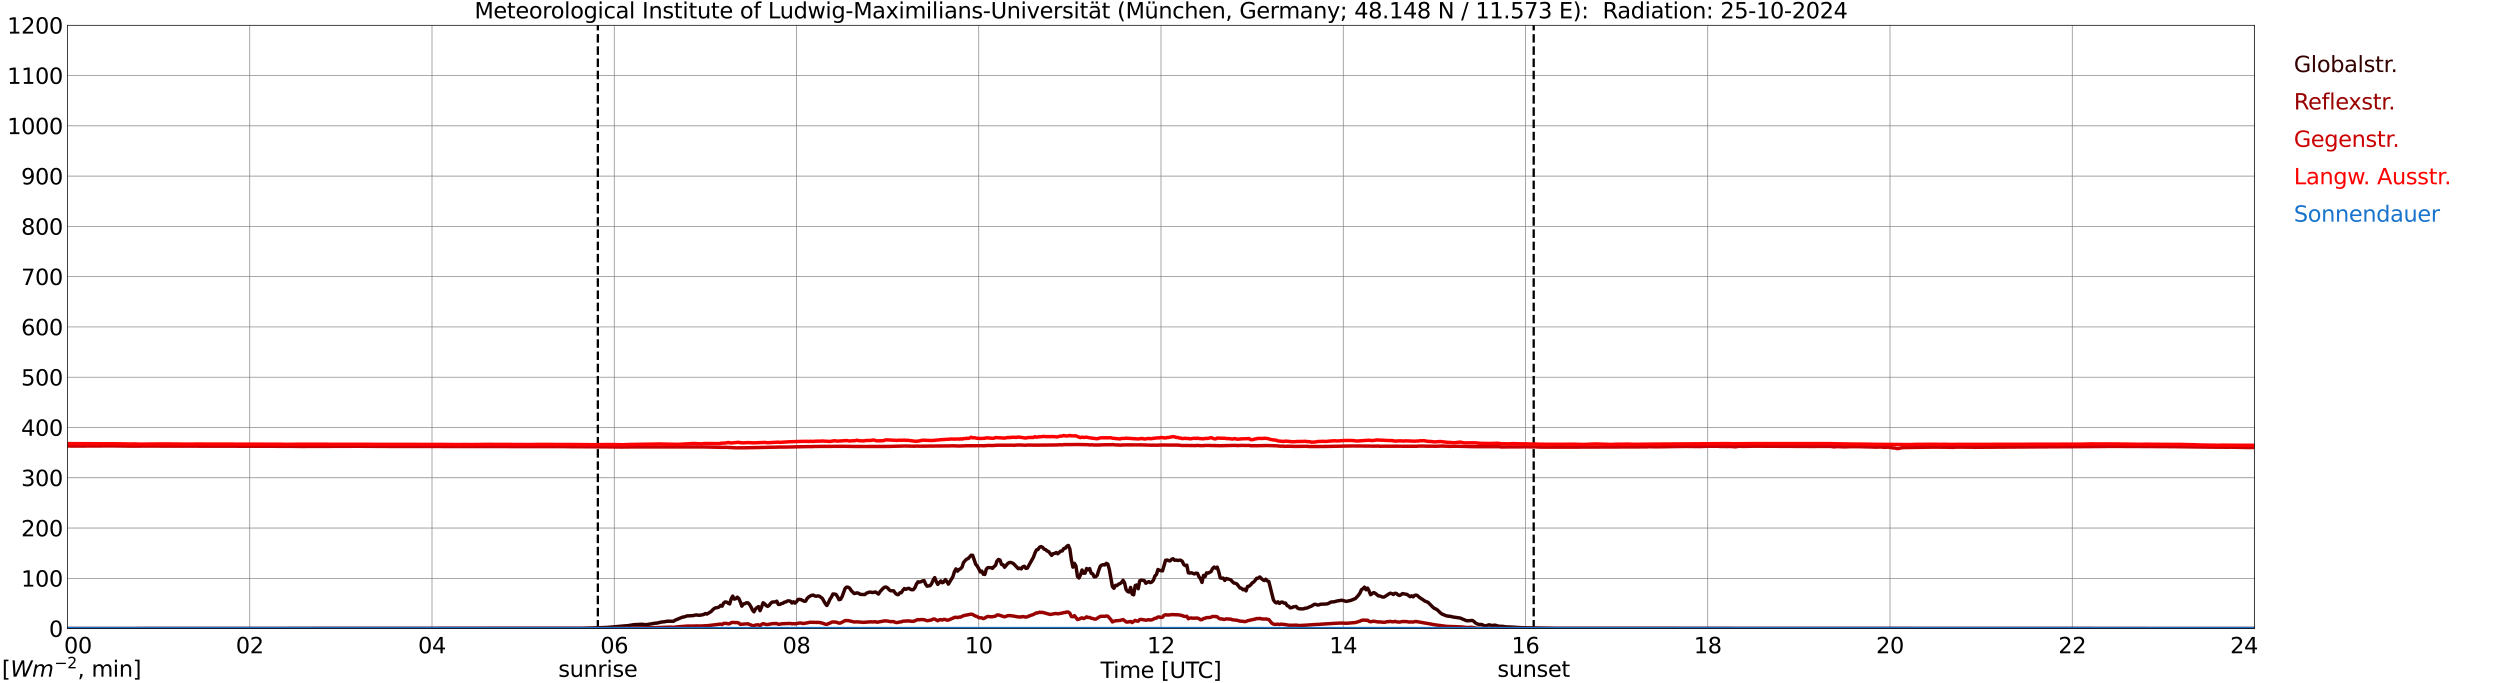 <?xml version="1.0" encoding="utf-8" standalone="no"?>
<!DOCTYPE svg PUBLIC "-//W3C//DTD SVG 1.1//EN"
  "http://www.w3.org/Graphics/SVG/1.1/DTD/svg11.dtd">
<svg xmlns:xlink="http://www.w3.org/1999/xlink" width="1085.4pt" height="296.64pt" viewBox="0 0 1085.4 296.64" xmlns="http://www.w3.org/2000/svg" version="1.1">
 <defs>
  <style type="text/css">*{stroke-linejoin: round; stroke-linecap: butt}</style>
 </defs>
 <g id="figure_1">
  <g id="patch_1">
   <path d="M 0 296.64 
L 1085.4 296.64 
L 1085.4 0 
L 0 0 
z
" style="fill: #ffffff"/>
  </g>
  <g id="axes_1">
   <g id="patch_2">
    <path d="M 29.306 272.909 
L 978.814 272.909 
L 978.814 10.976 
L 29.306 10.976 
z
" style="fill: #ffffff"/>
   </g>
   <g id="patch_3">
    <path d="M 978.814 272.909 
L 978.814 272.909 
L 978.814 10.976 
L 978.814 10.976 
z
" clip-path="url(#p3260c97cd5)" style="fill: #d3d3d3; opacity: 0.25; stroke: #d3d3d3; stroke-linejoin: miter"/>
   </g>
   <g id="matplotlib.axis_1">
    <g id="xtick_1">
     <g id="line2d_1">
      <path d="M 29.306 272.909 
L 29.306 10.976 
" clip-path="url(#p3260c97cd5)" style="fill: none; stroke: #808080; stroke-width: 0.3; stroke-linecap: square"/>
     </g>
     <g id="line2d_2"/>
     <g id="text_1">
      <!--    00 -->
      <g transform="translate(18.733 283.627) scale(0.095 -0.095)">
       <defs>
        <path id="DejaVuSans-20" transform="scale(0.016)"/>
        <path id="DejaVuSans-30" d="M 2034 4250 
Q 1547 4250 1301 3770 
Q 1056 3291 1056 2328 
Q 1056 1369 1301 889 
Q 1547 409 2034 409 
Q 2525 409 2770 889 
Q 3016 1369 3016 2328 
Q 3016 3291 2770 3770 
Q 2525 4250 2034 4250 
z
M 2034 4750 
Q 2819 4750 3233 4129 
Q 3647 3509 3647 2328 
Q 3647 1150 3233 529 
Q 2819 -91 2034 -91 
Q 1250 -91 836 529 
Q 422 1150 422 2328 
Q 422 3509 836 4129 
Q 1250 4750 2034 4750 
z
" transform="scale(0.016)"/>
       </defs>
       <use xlink:href="#DejaVuSans-20"/>
       <use xlink:href="#DejaVuSans-20" transform="translate(31.787 0)"/>
       <use xlink:href="#DejaVuSans-20" transform="translate(63.574 0)"/>
       <use xlink:href="#DejaVuSans-30" transform="translate(95.361 0)"/>
       <use xlink:href="#DejaVuSans-30" transform="translate(158.984 0)"/>
      </g>
     </g>
    </g>
    <g id="xtick_2">
     <g id="line2d_3">
      <path d="M 108.431 272.909 
L 108.431 10.976 
" clip-path="url(#p3260c97cd5)" style="fill: none; stroke: #808080; stroke-width: 0.3; stroke-linecap: square"/>
     </g>
     <g id="line2d_4"/>
     <g id="text_2">
      <!-- 02 -->
      <g transform="translate(102.387 283.627) scale(0.095 -0.095)">
       <defs>
        <path id="DejaVuSans-32" d="M 1228 531 
L 3431 531 
L 3431 0 
L 469 0 
L 469 531 
Q 828 903 1448 1529 
Q 2069 2156 2228 2338 
Q 2531 2678 2651 2914 
Q 2772 3150 2772 3378 
Q 2772 3750 2511 3984 
Q 2250 4219 1831 4219 
Q 1534 4219 1204 4116 
Q 875 4013 500 3803 
L 500 4441 
Q 881 4594 1212 4672 
Q 1544 4750 1819 4750 
Q 2544 4750 2975 4387 
Q 3406 4025 3406 3419 
Q 3406 3131 3298 2873 
Q 3191 2616 2906 2266 
Q 2828 2175 2409 1742 
Q 1991 1309 1228 531 
z
" transform="scale(0.016)"/>
       </defs>
       <use xlink:href="#DejaVuSans-30"/>
       <use xlink:href="#DejaVuSans-32" transform="translate(63.623 0)"/>
      </g>
     </g>
    </g>
    <g id="xtick_3">
     <g id="line2d_5">
      <path d="M 187.557 272.909 
L 187.557 10.976 
" clip-path="url(#p3260c97cd5)" style="fill: none; stroke: #808080; stroke-width: 0.3; stroke-linecap: square"/>
     </g>
     <g id="line2d_6"/>
     <g id="text_3">
      <!-- 04 -->
      <g transform="translate(181.513 283.627) scale(0.095 -0.095)">
       <defs>
        <path id="DejaVuSans-34" d="M 2419 4116 
L 825 1625 
L 2419 1625 
L 2419 4116 
z
M 2253 4666 
L 3047 4666 
L 3047 1625 
L 3713 1625 
L 3713 1100 
L 3047 1100 
L 3047 0 
L 2419 0 
L 2419 1100 
L 313 1100 
L 313 1709 
L 2253 4666 
z
" transform="scale(0.016)"/>
       </defs>
       <use xlink:href="#DejaVuSans-30"/>
       <use xlink:href="#DejaVuSans-34" transform="translate(63.623 0)"/>
      </g>
     </g>
    </g>
    <g id="xtick_4">
     <g id="line2d_7">
      <path d="M 266.683 272.909 
L 266.683 10.976 
" clip-path="url(#p3260c97cd5)" style="fill: none; stroke: #808080; stroke-width: 0.3; stroke-linecap: square"/>
     </g>
     <g id="line2d_8"/>
     <g id="text_4">
      <!-- 06 -->
      <g transform="translate(260.638 283.627) scale(0.095 -0.095)">
       <defs>
        <path id="DejaVuSans-36" d="M 2113 2584 
Q 1688 2584 1439 2293 
Q 1191 2003 1191 1497 
Q 1191 994 1439 701 
Q 1688 409 2113 409 
Q 2538 409 2786 701 
Q 3034 994 3034 1497 
Q 3034 2003 2786 2293 
Q 2538 2584 2113 2584 
z
M 3366 4563 
L 3366 3988 
Q 3128 4100 2886 4159 
Q 2644 4219 2406 4219 
Q 1781 4219 1451 3797 
Q 1122 3375 1075 2522 
Q 1259 2794 1537 2939 
Q 1816 3084 2150 3084 
Q 2853 3084 3261 2657 
Q 3669 2231 3669 1497 
Q 3669 778 3244 343 
Q 2819 -91 2113 -91 
Q 1303 -91 875 529 
Q 447 1150 447 2328 
Q 447 3434 972 4092 
Q 1497 4750 2381 4750 
Q 2619 4750 2861 4703 
Q 3103 4656 3366 4563 
z
" transform="scale(0.016)"/>
       </defs>
       <use xlink:href="#DejaVuSans-30"/>
       <use xlink:href="#DejaVuSans-36" transform="translate(63.623 0)"/>
      </g>
     </g>
    </g>
    <g id="xtick_5">
     <g id="line2d_9">
      <path d="M 345.808 272.909 
L 345.808 10.976 
" clip-path="url(#p3260c97cd5)" style="fill: none; stroke: #808080; stroke-width: 0.3; stroke-linecap: square"/>
     </g>
     <g id="line2d_10"/>
     <g id="text_5">
      <!-- 08 -->
      <g transform="translate(339.764 283.627) scale(0.095 -0.095)">
       <defs>
        <path id="DejaVuSans-38" d="M 2034 2216 
Q 1584 2216 1326 1975 
Q 1069 1734 1069 1313 
Q 1069 891 1326 650 
Q 1584 409 2034 409 
Q 2484 409 2743 651 
Q 3003 894 3003 1313 
Q 3003 1734 2745 1975 
Q 2488 2216 2034 2216 
z
M 1403 2484 
Q 997 2584 770 2862 
Q 544 3141 544 3541 
Q 544 4100 942 4425 
Q 1341 4750 2034 4750 
Q 2731 4750 3128 4425 
Q 3525 4100 3525 3541 
Q 3525 3141 3298 2862 
Q 3072 2584 2669 2484 
Q 3125 2378 3379 2068 
Q 3634 1759 3634 1313 
Q 3634 634 3220 271 
Q 2806 -91 2034 -91 
Q 1263 -91 848 271 
Q 434 634 434 1313 
Q 434 1759 690 2068 
Q 947 2378 1403 2484 
z
M 1172 3481 
Q 1172 3119 1398 2916 
Q 1625 2713 2034 2713 
Q 2441 2713 2670 2916 
Q 2900 3119 2900 3481 
Q 2900 3844 2670 4047 
Q 2441 4250 2034 4250 
Q 1625 4250 1398 4047 
Q 1172 3844 1172 3481 
z
" transform="scale(0.016)"/>
       </defs>
       <use xlink:href="#DejaVuSans-30"/>
       <use xlink:href="#DejaVuSans-38" transform="translate(63.623 0)"/>
      </g>
     </g>
    </g>
    <g id="xtick_6">
     <g id="line2d_11">
      <path d="M 424.934 272.909 
L 424.934 10.976 
" clip-path="url(#p3260c97cd5)" style="fill: none; stroke: #808080; stroke-width: 0.3; stroke-linecap: square"/>
     </g>
     <g id="line2d_12"/>
     <g id="text_6">
      <!-- 10 -->
      <g transform="translate(418.89 283.627) scale(0.095 -0.095)">
       <defs>
        <path id="DejaVuSans-31" d="M 794 531 
L 1825 531 
L 1825 4091 
L 703 3866 
L 703 4441 
L 1819 4666 
L 2450 4666 
L 2450 531 
L 3481 531 
L 3481 0 
L 794 0 
L 794 531 
z
" transform="scale(0.016)"/>
       </defs>
       <use xlink:href="#DejaVuSans-31"/>
       <use xlink:href="#DejaVuSans-30" transform="translate(63.623 0)"/>
      </g>
     </g>
    </g>
    <g id="xtick_7">
     <g id="line2d_13">
      <path d="M 504.06 272.909 
L 504.06 10.976 
" clip-path="url(#p3260c97cd5)" style="fill: none; stroke: #808080; stroke-width: 0.3; stroke-linecap: square"/>
     </g>
     <g id="line2d_14"/>
     <g id="text_7">
      <!-- 12 -->
      <g transform="translate(498.015 283.627) scale(0.095 -0.095)">
       <use xlink:href="#DejaVuSans-31"/>
       <use xlink:href="#DejaVuSans-32" transform="translate(63.623 0)"/>
      </g>
     </g>
    </g>
    <g id="xtick_8">
     <g id="line2d_15">
      <path d="M 583.185 272.909 
L 583.185 10.976 
" clip-path="url(#p3260c97cd5)" style="fill: none; stroke: #808080; stroke-width: 0.3; stroke-linecap: square"/>
     </g>
     <g id="line2d_16"/>
     <g id="text_8">
      <!-- 14 -->
      <g transform="translate(577.141 283.627) scale(0.095 -0.095)">
       <use xlink:href="#DejaVuSans-31"/>
       <use xlink:href="#DejaVuSans-34" transform="translate(63.623 0)"/>
      </g>
     </g>
    </g>
    <g id="xtick_9">
     <g id="line2d_17">
      <path d="M 662.311 272.909 
L 662.311 10.976 
" clip-path="url(#p3260c97cd5)" style="fill: none; stroke: #808080; stroke-width: 0.3; stroke-linecap: square"/>
     </g>
     <g id="line2d_18"/>
     <g id="text_9">
      <!-- 16 -->
      <g transform="translate(656.267 283.627) scale(0.095 -0.095)">
       <use xlink:href="#DejaVuSans-31"/>
       <use xlink:href="#DejaVuSans-36" transform="translate(63.623 0)"/>
      </g>
     </g>
    </g>
    <g id="xtick_10">
     <g id="line2d_19">
      <path d="M 741.437 272.909 
L 741.437 10.976 
" clip-path="url(#p3260c97cd5)" style="fill: none; stroke: #808080; stroke-width: 0.3; stroke-linecap: square"/>
     </g>
     <g id="line2d_20"/>
     <g id="text_10">
      <!-- 18 -->
      <g transform="translate(735.392 283.627) scale(0.095 -0.095)">
       <use xlink:href="#DejaVuSans-31"/>
       <use xlink:href="#DejaVuSans-38" transform="translate(63.623 0)"/>
      </g>
     </g>
    </g>
    <g id="xtick_11">
     <g id="line2d_21">
      <path d="M 820.562 272.909 
L 820.562 10.976 
" clip-path="url(#p3260c97cd5)" style="fill: none; stroke: #808080; stroke-width: 0.3; stroke-linecap: square"/>
     </g>
     <g id="line2d_22"/>
     <g id="text_11">
      <!-- 20 -->
      <g transform="translate(814.518 283.627) scale(0.095 -0.095)">
       <use xlink:href="#DejaVuSans-32"/>
       <use xlink:href="#DejaVuSans-30" transform="translate(63.623 0)"/>
      </g>
     </g>
    </g>
    <g id="xtick_12">
     <g id="line2d_23">
      <path d="M 899.688 272.909 
L 899.688 10.976 
" clip-path="url(#p3260c97cd5)" style="fill: none; stroke: #808080; stroke-width: 0.3; stroke-linecap: square"/>
     </g>
     <g id="line2d_24"/>
     <g id="text_12">
      <!-- 22 -->
      <g transform="translate(893.644 283.627) scale(0.095 -0.095)">
       <use xlink:href="#DejaVuSans-32"/>
       <use xlink:href="#DejaVuSans-32" transform="translate(63.623 0)"/>
      </g>
     </g>
    </g>
    <g id="xtick_13">
     <g id="line2d_25">
      <path d="M 978.814 272.909 
L 978.814 10.976 
" clip-path="url(#p3260c97cd5)" style="fill: none; stroke: #808080; stroke-width: 0.3; stroke-linecap: square"/>
     </g>
     <g id="line2d_26"/>
     <g id="text_13">
      <!-- 24    -->
      <g transform="translate(968.241 283.627) scale(0.095 -0.095)">
       <use xlink:href="#DejaVuSans-32"/>
       <use xlink:href="#DejaVuSans-34" transform="translate(63.623 0)"/>
       <use xlink:href="#DejaVuSans-20" transform="translate(127.246 0)"/>
       <use xlink:href="#DejaVuSans-20" transform="translate(159.033 0)"/>
       <use xlink:href="#DejaVuSans-20" transform="translate(190.82 0)"/>
      </g>
     </g>
    </g>
    <g id="text_14">
     <!-- Time [UTC] -->
     <g transform="translate(477.806 294.322) scale(0.095 -0.095)">
      <defs>
       <path id="DejaVuSans-54" d="M -19 4666 
L 3928 4666 
L 3928 4134 
L 2272 4134 
L 2272 0 
L 1638 0 
L 1638 4134 
L -19 4134 
L -19 4666 
z
" transform="scale(0.016)"/>
       <path id="DejaVuSans-69" d="M 603 3500 
L 1178 3500 
L 1178 0 
L 603 0 
L 603 3500 
z
M 603 4863 
L 1178 4863 
L 1178 4134 
L 603 4134 
L 603 4863 
z
" transform="scale(0.016)"/>
       <path id="DejaVuSans-6d" d="M 3328 2828 
Q 3544 3216 3844 3400 
Q 4144 3584 4550 3584 
Q 5097 3584 5394 3201 
Q 5691 2819 5691 2113 
L 5691 0 
L 5113 0 
L 5113 2094 
Q 5113 2597 4934 2840 
Q 4756 3084 4391 3084 
Q 3944 3084 3684 2787 
Q 3425 2491 3425 1978 
L 3425 0 
L 2847 0 
L 2847 2094 
Q 2847 2600 2669 2842 
Q 2491 3084 2119 3084 
Q 1678 3084 1418 2786 
Q 1159 2488 1159 1978 
L 1159 0 
L 581 0 
L 581 3500 
L 1159 3500 
L 1159 2956 
Q 1356 3278 1631 3431 
Q 1906 3584 2284 3584 
Q 2666 3584 2933 3390 
Q 3200 3197 3328 2828 
z
" transform="scale(0.016)"/>
       <path id="DejaVuSans-65" d="M 3597 1894 
L 3597 1613 
L 953 1613 
Q 991 1019 1311 708 
Q 1631 397 2203 397 
Q 2534 397 2845 478 
Q 3156 559 3463 722 
L 3463 178 
Q 3153 47 2828 -22 
Q 2503 -91 2169 -91 
Q 1331 -91 842 396 
Q 353 884 353 1716 
Q 353 2575 817 3079 
Q 1281 3584 2069 3584 
Q 2775 3584 3186 3129 
Q 3597 2675 3597 1894 
z
M 3022 2063 
Q 3016 2534 2758 2815 
Q 2500 3097 2075 3097 
Q 1594 3097 1305 2825 
Q 1016 2553 972 2059 
L 3022 2063 
z
" transform="scale(0.016)"/>
       <path id="DejaVuSans-5b" d="M 550 4863 
L 1875 4863 
L 1875 4416 
L 1125 4416 
L 1125 -397 
L 1875 -397 
L 1875 -844 
L 550 -844 
L 550 4863 
z
" transform="scale(0.016)"/>
       <path id="DejaVuSans-55" d="M 556 4666 
L 1191 4666 
L 1191 1831 
Q 1191 1081 1462 751 
Q 1734 422 2344 422 
Q 2950 422 3222 751 
Q 3494 1081 3494 1831 
L 3494 4666 
L 4128 4666 
L 4128 1753 
Q 4128 841 3676 375 
Q 3225 -91 2344 -91 
Q 1459 -91 1007 375 
Q 556 841 556 1753 
L 556 4666 
z
" transform="scale(0.016)"/>
       <path id="DejaVuSans-43" d="M 4122 4306 
L 4122 3641 
Q 3803 3938 3442 4084 
Q 3081 4231 2675 4231 
Q 1875 4231 1450 3742 
Q 1025 3253 1025 2328 
Q 1025 1406 1450 917 
Q 1875 428 2675 428 
Q 3081 428 3442 575 
Q 3803 722 4122 1019 
L 4122 359 
Q 3791 134 3420 21 
Q 3050 -91 2638 -91 
Q 1578 -91 968 557 
Q 359 1206 359 2328 
Q 359 3453 968 4101 
Q 1578 4750 2638 4750 
Q 3056 4750 3426 4639 
Q 3797 4528 4122 4306 
z
" transform="scale(0.016)"/>
       <path id="DejaVuSans-5d" d="M 1947 4863 
L 1947 -844 
L 622 -844 
L 622 -397 
L 1369 -397 
L 1369 4416 
L 622 4416 
L 622 4863 
L 1947 4863 
z
" transform="scale(0.016)"/>
      </defs>
      <use xlink:href="#DejaVuSans-54"/>
      <use xlink:href="#DejaVuSans-69" transform="translate(57.959 0)"/>
      <use xlink:href="#DejaVuSans-6d" transform="translate(85.742 0)"/>
      <use xlink:href="#DejaVuSans-65" transform="translate(183.154 0)"/>
      <use xlink:href="#DejaVuSans-20" transform="translate(244.678 0)"/>
      <use xlink:href="#DejaVuSans-5b" transform="translate(276.465 0)"/>
      <use xlink:href="#DejaVuSans-55" transform="translate(315.479 0)"/>
      <use xlink:href="#DejaVuSans-54" transform="translate(388.672 0)"/>
      <use xlink:href="#DejaVuSans-43" transform="translate(443.881 0)"/>
      <use xlink:href="#DejaVuSans-5d" transform="translate(513.705 0)"/>
     </g>
    </g>
   </g>
   <g id="matplotlib.axis_2">
    <g id="ytick_1">
     <g id="line2d_27">
      <path d="M 29.306 272.909 
L 978.814 272.909 
" clip-path="url(#p3260c97cd5)" style="fill: none; stroke: #808080; stroke-width: 0.3; stroke-linecap: square"/>
     </g>
     <g id="line2d_28"/>
     <g id="text_15">
      <!-- 0 -->
      <g transform="translate(21.261 276.518) scale(0.095 -0.095)">
       <use xlink:href="#DejaVuSans-30"/>
      </g>
     </g>
    </g>
    <g id="ytick_2">
     <g id="line2d_29">
      <path d="M 29.306 251.081 
L 978.814 251.081 
" clip-path="url(#p3260c97cd5)" style="fill: none; stroke: #808080; stroke-width: 0.3; stroke-linecap: square"/>
     </g>
     <g id="line2d_30"/>
     <g id="text_16">
      <!-- 100 -->
      <g transform="translate(9.173 254.69) scale(0.095 -0.095)">
       <use xlink:href="#DejaVuSans-31"/>
       <use xlink:href="#DejaVuSans-30" transform="translate(63.623 0)"/>
       <use xlink:href="#DejaVuSans-30" transform="translate(127.246 0)"/>
      </g>
     </g>
    </g>
    <g id="ytick_3">
     <g id="line2d_31">
      <path d="M 29.306 229.253 
L 978.814 229.253 
" clip-path="url(#p3260c97cd5)" style="fill: none; stroke: #808080; stroke-width: 0.3; stroke-linecap: square"/>
     </g>
     <g id="line2d_32"/>
     <g id="text_17">
      <!-- 200 -->
      <g transform="translate(9.173 232.863) scale(0.095 -0.095)">
       <use xlink:href="#DejaVuSans-32"/>
       <use xlink:href="#DejaVuSans-30" transform="translate(63.623 0)"/>
       <use xlink:href="#DejaVuSans-30" transform="translate(127.246 0)"/>
      </g>
     </g>
    </g>
    <g id="ytick_4">
     <g id="line2d_33">
      <path d="M 29.306 207.426 
L 978.814 207.426 
" clip-path="url(#p3260c97cd5)" style="fill: none; stroke: #808080; stroke-width: 0.3; stroke-linecap: square"/>
     </g>
     <g id="line2d_34"/>
     <g id="text_18">
      <!-- 300 -->
      <g transform="translate(9.173 211.035) scale(0.095 -0.095)">
       <defs>
        <path id="DejaVuSans-33" d="M 2597 2516 
Q 3050 2419 3304 2112 
Q 3559 1806 3559 1356 
Q 3559 666 3084 287 
Q 2609 -91 1734 -91 
Q 1441 -91 1130 -33 
Q 819 25 488 141 
L 488 750 
Q 750 597 1062 519 
Q 1375 441 1716 441 
Q 2309 441 2620 675 
Q 2931 909 2931 1356 
Q 2931 1769 2642 2001 
Q 2353 2234 1838 2234 
L 1294 2234 
L 1294 2753 
L 1863 2753 
Q 2328 2753 2575 2939 
Q 2822 3125 2822 3475 
Q 2822 3834 2567 4026 
Q 2313 4219 1838 4219 
Q 1578 4219 1281 4162 
Q 984 4106 628 3988 
L 628 4550 
Q 988 4650 1302 4700 
Q 1616 4750 1894 4750 
Q 2613 4750 3031 4423 
Q 3450 4097 3450 3541 
Q 3450 3153 3228 2886 
Q 3006 2619 2597 2516 
z
" transform="scale(0.016)"/>
       </defs>
       <use xlink:href="#DejaVuSans-33"/>
       <use xlink:href="#DejaVuSans-30" transform="translate(63.623 0)"/>
       <use xlink:href="#DejaVuSans-30" transform="translate(127.246 0)"/>
      </g>
     </g>
    </g>
    <g id="ytick_5">
     <g id="line2d_35">
      <path d="M 29.306 185.598 
L 978.814 185.598 
" clip-path="url(#p3260c97cd5)" style="fill: none; stroke: #808080; stroke-width: 0.3; stroke-linecap: square"/>
     </g>
     <g id="line2d_36"/>
     <g id="text_19">
      <!-- 400 -->
      <g transform="translate(9.173 189.207) scale(0.095 -0.095)">
       <use xlink:href="#DejaVuSans-34"/>
       <use xlink:href="#DejaVuSans-30" transform="translate(63.623 0)"/>
       <use xlink:href="#DejaVuSans-30" transform="translate(127.246 0)"/>
      </g>
     </g>
    </g>
    <g id="ytick_6">
     <g id="line2d_37">
      <path d="M 29.306 163.77 
L 978.814 163.77 
" clip-path="url(#p3260c97cd5)" style="fill: none; stroke: #808080; stroke-width: 0.3; stroke-linecap: square"/>
     </g>
     <g id="line2d_38"/>
     <g id="text_20">
      <!-- 500 -->
      <g transform="translate(9.173 167.379) scale(0.095 -0.095)">
       <defs>
        <path id="DejaVuSans-35" d="M 691 4666 
L 3169 4666 
L 3169 4134 
L 1269 4134 
L 1269 2991 
Q 1406 3038 1543 3061 
Q 1681 3084 1819 3084 
Q 2600 3084 3056 2656 
Q 3513 2228 3513 1497 
Q 3513 744 3044 326 
Q 2575 -91 1722 -91 
Q 1428 -91 1123 -41 
Q 819 9 494 109 
L 494 744 
Q 775 591 1075 516 
Q 1375 441 1709 441 
Q 2250 441 2565 725 
Q 2881 1009 2881 1497 
Q 2881 1984 2565 2268 
Q 2250 2553 1709 2553 
Q 1456 2553 1204 2497 
Q 953 2441 691 2322 
L 691 4666 
z
" transform="scale(0.016)"/>
       </defs>
       <use xlink:href="#DejaVuSans-35"/>
       <use xlink:href="#DejaVuSans-30" transform="translate(63.623 0)"/>
       <use xlink:href="#DejaVuSans-30" transform="translate(127.246 0)"/>
      </g>
     </g>
    </g>
    <g id="ytick_7">
     <g id="line2d_39">
      <path d="M 29.306 141.942 
L 978.814 141.942 
" clip-path="url(#p3260c97cd5)" style="fill: none; stroke: #808080; stroke-width: 0.3; stroke-linecap: square"/>
     </g>
     <g id="line2d_40"/>
     <g id="text_21">
      <!-- 600 -->
      <g transform="translate(9.173 145.551) scale(0.095 -0.095)">
       <use xlink:href="#DejaVuSans-36"/>
       <use xlink:href="#DejaVuSans-30" transform="translate(63.623 0)"/>
       <use xlink:href="#DejaVuSans-30" transform="translate(127.246 0)"/>
      </g>
     </g>
    </g>
    <g id="ytick_8">
     <g id="line2d_41">
      <path d="M 29.306 120.114 
L 978.814 120.114 
" clip-path="url(#p3260c97cd5)" style="fill: none; stroke: #808080; stroke-width: 0.3; stroke-linecap: square"/>
     </g>
     <g id="line2d_42"/>
     <g id="text_22">
      <!-- 700 -->
      <g transform="translate(9.173 123.724) scale(0.095 -0.095)">
       <defs>
        <path id="DejaVuSans-37" d="M 525 4666 
L 3525 4666 
L 3525 4397 
L 1831 0 
L 1172 0 
L 2766 4134 
L 525 4134 
L 525 4666 
z
" transform="scale(0.016)"/>
       </defs>
       <use xlink:href="#DejaVuSans-37"/>
       <use xlink:href="#DejaVuSans-30" transform="translate(63.623 0)"/>
       <use xlink:href="#DejaVuSans-30" transform="translate(127.246 0)"/>
      </g>
     </g>
    </g>
    <g id="ytick_9">
     <g id="line2d_43">
      <path d="M 29.306 98.287 
L 978.814 98.287 
" clip-path="url(#p3260c97cd5)" style="fill: none; stroke: #808080; stroke-width: 0.3; stroke-linecap: square"/>
     </g>
     <g id="line2d_44"/>
     <g id="text_23">
      <!-- 800 -->
      <g transform="translate(9.173 101.896) scale(0.095 -0.095)">
       <use xlink:href="#DejaVuSans-38"/>
       <use xlink:href="#DejaVuSans-30" transform="translate(63.623 0)"/>
       <use xlink:href="#DejaVuSans-30" transform="translate(127.246 0)"/>
      </g>
     </g>
    </g>
    <g id="ytick_10">
     <g id="line2d_45">
      <path d="M 29.306 76.459 
L 978.814 76.459 
" clip-path="url(#p3260c97cd5)" style="fill: none; stroke: #808080; stroke-width: 0.3; stroke-linecap: square"/>
     </g>
     <g id="line2d_46"/>
     <g id="text_24">
      <!-- 900 -->
      <g transform="translate(9.173 80.068) scale(0.095 -0.095)">
       <defs>
        <path id="DejaVuSans-39" d="M 703 97 
L 703 672 
Q 941 559 1184 500 
Q 1428 441 1663 441 
Q 2288 441 2617 861 
Q 2947 1281 2994 2138 
Q 2813 1869 2534 1725 
Q 2256 1581 1919 1581 
Q 1219 1581 811 2004 
Q 403 2428 403 3163 
Q 403 3881 828 4315 
Q 1253 4750 1959 4750 
Q 2769 4750 3195 4129 
Q 3622 3509 3622 2328 
Q 3622 1225 3098 567 
Q 2575 -91 1691 -91 
Q 1453 -91 1209 -44 
Q 966 3 703 97 
z
M 1959 2075 
Q 2384 2075 2632 2365 
Q 2881 2656 2881 3163 
Q 2881 3666 2632 3958 
Q 2384 4250 1959 4250 
Q 1534 4250 1286 3958 
Q 1038 3666 1038 3163 
Q 1038 2656 1286 2365 
Q 1534 2075 1959 2075 
z
" transform="scale(0.016)"/>
       </defs>
       <use xlink:href="#DejaVuSans-39"/>
       <use xlink:href="#DejaVuSans-30" transform="translate(63.623 0)"/>
       <use xlink:href="#DejaVuSans-30" transform="translate(127.246 0)"/>
      </g>
     </g>
    </g>
    <g id="ytick_11">
     <g id="line2d_47">
      <path d="M 29.306 54.631 
L 978.814 54.631 
" clip-path="url(#p3260c97cd5)" style="fill: none; stroke: #808080; stroke-width: 0.3; stroke-linecap: square"/>
     </g>
     <g id="line2d_48"/>
     <g id="text_25">
      <!-- 1000 -->
      <g transform="translate(3.128 58.24) scale(0.095 -0.095)">
       <use xlink:href="#DejaVuSans-31"/>
       <use xlink:href="#DejaVuSans-30" transform="translate(63.623 0)"/>
       <use xlink:href="#DejaVuSans-30" transform="translate(127.246 0)"/>
       <use xlink:href="#DejaVuSans-30" transform="translate(190.869 0)"/>
      </g>
     </g>
    </g>
    <g id="ytick_12">
     <g id="line2d_49">
      <path d="M 29.306 32.803 
L 978.814 32.803 
" clip-path="url(#p3260c97cd5)" style="fill: none; stroke: #808080; stroke-width: 0.3; stroke-linecap: square"/>
     </g>
     <g id="line2d_50"/>
     <g id="text_26">
      <!-- 1100 -->
      <g transform="translate(3.128 36.413) scale(0.095 -0.095)">
       <use xlink:href="#DejaVuSans-31"/>
       <use xlink:href="#DejaVuSans-31" transform="translate(63.623 0)"/>
       <use xlink:href="#DejaVuSans-30" transform="translate(127.246 0)"/>
       <use xlink:href="#DejaVuSans-30" transform="translate(190.869 0)"/>
      </g>
     </g>
    </g>
    <g id="ytick_13">
     <g id="line2d_51">
      <path d="M 29.306 10.976 
L 978.814 10.976 
" clip-path="url(#p3260c97cd5)" style="fill: none; stroke: #808080; stroke-width: 0.3; stroke-linecap: square"/>
     </g>
     <g id="line2d_52"/>
     <g id="text_27">
      <!-- 1200 -->
      <g transform="translate(3.128 14.585) scale(0.095 -0.095)">
       <use xlink:href="#DejaVuSans-31"/>
       <use xlink:href="#DejaVuSans-32" transform="translate(63.623 0)"/>
       <use xlink:href="#DejaVuSans-30" transform="translate(127.246 0)"/>
       <use xlink:href="#DejaVuSans-30" transform="translate(190.869 0)"/>
      </g>
     </g>
    </g>
   </g>
   <g id="line2d_53">
    <path d="M 259.561 272.909 
L 259.561 10.976 
" clip-path="url(#p3260c97cd5)" style="fill: none; stroke-dasharray: 3.7,1.6; stroke-dashoffset: 0; stroke: #000000"/>
   </g>
   <g id="line2d_54">
    <path d="M 665.872 272.909 
L 665.872 10.976 
" clip-path="url(#p3260c97cd5)" style="fill: none; stroke-dasharray: 3.7,1.6; stroke-dashoffset: 0; stroke: #000000"/>
   </g>
   <g id="line2d_55">
    <path d="M 29.306 272.909 
L 252.836 272.811 
L 263.386 272.405 
L 267.342 272.082 
L 269.98 271.837 
L 272.617 271.634 
L 275.255 271.208 
L 278.552 271.027 
L 280.53 271.208 
L 283.167 270.785 
L 284.486 270.56 
L 285.145 270.54 
L 287.124 270.076 
L 288.442 269.953 
L 289.761 269.689 
L 291.08 269.709 
L 292.399 269.75 
L 293.058 269.283 
L 295.696 268.19 
L 296.355 267.926 
L 297.014 267.845 
L 298.333 267.399 
L 300.971 267.277 
L 301.63 267.074 
L 302.289 266.993 
L 303.608 267.135 
L 304.927 266.932 
L 305.586 266.751 
L 306.246 266.365 
L 306.905 266.609 
L 308.224 265.819 
L 308.883 265.372 
L 309.543 264.643 
L 310.202 264.095 
L 310.861 263.872 
L 311.521 263.791 
L 312.18 263.549 
L 312.839 262.859 
L 313.499 263.185 
L 314.158 261.866 
L 314.818 261.34 
L 315.477 261.401 
L 316.136 261.866 
L 316.796 262.191 
L 317.455 259.982 
L 318.114 258.806 
L 318.774 260.102 
L 319.433 259.941 
L 320.093 259.273 
L 320.752 259.841 
L 321.411 261.299 
L 322.071 263.163 
L 322.73 262.191 
L 323.39 262.111 
L 324.049 261.685 
L 324.708 261.724 
L 325.368 262.373 
L 326.027 263.446 
L 326.686 264.865 
L 327.346 265.636 
L 328.005 264.379 
L 328.665 263.791 
L 329.324 263.366 
L 329.983 265.129 
L 330.643 263.588 
L 331.302 261.705 
L 331.961 262.13 
L 332.621 262.901 
L 333.28 263.265 
L 333.94 262.84 
L 334.599 261.927 
L 335.258 261.379 
L 336.577 261.34 
L 337.236 261.015 
L 337.896 262.392 
L 338.555 262.434 
L 339.215 262.069 
L 339.874 261.927 
L 340.533 261.44 
L 341.193 261.34 
L 341.852 260.914 
L 342.512 260.873 
L 343.171 261.015 
L 343.83 261.805 
L 344.49 261.259 
L 345.149 261.866 
L 345.808 261.259 
L 346.468 260.266 
L 347.127 260.225 
L 347.787 260.347 
L 349.105 261.034 
L 349.765 260.995 
L 350.424 259.841 
L 351.083 259.19 
L 351.743 258.764 
L 352.402 258.481 
L 353.062 258.361 
L 353.721 258.725 
L 354.38 258.847 
L 355.04 258.725 
L 355.699 258.806 
L 357.018 259.779 
L 358.337 262.13 
L 358.996 262.879 
L 359.655 261.705 
L 360.315 260.205 
L 360.974 259.212 
L 361.634 257.874 
L 362.293 257.915 
L 362.952 258.077 
L 363.612 259.07 
L 364.271 260.367 
L 364.93 260.183 
L 365.59 259.07 
L 366.909 255.482 
L 367.568 254.894 
L 368.227 254.955 
L 368.887 255.34 
L 369.546 256.374 
L 370.865 257.69 
L 372.184 257.387 
L 372.843 257.632 
L 373.502 258.055 
L 375.481 258.138 
L 376.14 257.549 
L 377.459 257.064 
L 378.118 257.103 
L 378.777 257.265 
L 380.096 257.003 
L 381.415 257.915 
L 382.074 256.861 
L 383.393 255.442 
L 384.053 254.936 
L 384.712 254.875 
L 385.371 255.259 
L 386.031 256.049 
L 386.69 256.497 
L 388.009 256.516 
L 388.668 257.487 
L 389.328 258.055 
L 389.987 258.197 
L 390.646 257.387 
L 391.306 257.326 
L 391.965 256.313 
L 392.624 255.523 
L 393.284 255.868 
L 393.943 255.543 
L 394.603 255.42 
L 395.262 255.846 
L 395.921 256.071 
L 396.581 255.968 
L 397.24 255.117 
L 397.899 253.576 
L 398.559 252.605 
L 399.218 252.727 
L 399.878 252.543 
L 400.537 252.218 
L 401.196 252.076 
L 401.856 253.598 
L 402.515 254.488 
L 403.834 254.246 
L 404.493 253.375 
L 405.153 251.814 
L 405.812 250.78 
L 406.471 252.463 
L 407.131 253.718 
L 408.45 252.24 
L 409.109 253.011 
L 409.768 252.666 
L 410.428 251.631 
L 411.087 252.482 
L 411.746 253.617 
L 413.725 250.315 
L 414.384 248.165 
L 415.043 246.991 
L 415.703 247.984 
L 416.362 247.255 
L 417.022 246.949 
L 417.681 246.22 
L 418.34 244.173 
L 419.659 242.754 
L 420.318 242.511 
L 421.637 241.051 
L 422.297 241.112 
L 423.615 244.985 
L 424.275 245.753 
L 424.934 246.91 
L 425.593 248.307 
L 426.253 247.942 
L 426.912 249.3 
L 427.572 249.402 
L 428.231 247.071 
L 428.89 246.443 
L 430.209 246.443 
L 430.869 246.768 
L 431.528 246.017 
L 432.187 245.511 
L 432.847 243.605 
L 433.506 242.896 
L 434.165 243.179 
L 434.825 245.043 
L 435.484 245.207 
L 436.144 246.281 
L 437.462 244.72 
L 438.122 244.234 
L 438.781 244.194 
L 439.44 244.395 
L 440.1 244.782 
L 442.078 246.888 
L 442.737 246.665 
L 443.397 246.991 
L 444.056 246.078 
L 444.716 245.855 
L 445.375 246.746 
L 446.034 246.665 
L 447.353 244.275 
L 448.672 241.944 
L 449.331 240.119 
L 449.991 238.761 
L 450.65 238.58 
L 451.309 237.587 
L 451.969 237.303 
L 452.628 237.607 
L 453.287 238.397 
L 453.947 238.62 
L 454.606 239.207 
L 455.266 239.451 
L 456.584 241.132 
L 457.244 240.383 
L 457.903 240.302 
L 458.563 239.877 
L 459.222 240.423 
L 460.541 239.248 
L 461.2 239.187 
L 461.859 238.133 
L 462.519 238.013 
L 463.178 237.14 
L 463.838 236.817 
L 464.497 238.377 
L 465.156 243.118 
L 465.816 246.24 
L 466.475 244.579 
L 467.134 245.753 
L 467.794 250.315 
L 468.453 250.941 
L 469.113 249.584 
L 469.772 247.477 
L 470.431 248.874 
L 471.091 248.855 
L 471.75 246.829 
L 472.409 247.375 
L 473.069 246.849 
L 473.728 248.855 
L 474.388 249.119 
L 475.047 250.435 
L 475.706 250.396 
L 476.366 249.747 
L 477.025 247.597 
L 477.685 245.855 
L 478.344 245.308 
L 479.003 245.185 
L 479.663 245.268 
L 480.322 244.579 
L 480.981 244.923 
L 481.641 247.314 
L 482.96 254.691 
L 483.619 255.42 
L 484.278 254.143 
L 484.938 254.226 
L 485.597 253.637 
L 486.256 253.375 
L 486.916 252.908 
L 487.575 251.935 
L 488.235 253.05 
L 488.894 255.907 
L 489.553 256.8 
L 490.213 257.042 
L 490.872 255.036 
L 491.532 257.955 
L 492.191 258.238 
L 492.85 254.266 
L 493.51 253.962 
L 494.169 255.604 
L 494.828 252.138 
L 495.488 251.854 
L 496.807 252.076 
L 497.466 253.233 
L 498.125 252.808 
L 498.785 252.524 
L 499.444 252.949 
L 500.103 252.666 
L 500.763 251.895 
L 501.422 250.09 
L 502.082 249.422 
L 502.741 247.255 
L 503.4 247.597 
L 504.06 247.781 
L 504.719 247.842 
L 506.038 243.282 
L 506.697 243.118 
L 507.357 243.424 
L 508.016 243.505 
L 508.675 242.815 
L 509.335 242.592 
L 509.994 243.26 
L 510.654 243.14 
L 511.313 243.343 
L 511.972 243.201 
L 512.632 243.241 
L 513.291 243.686 
L 513.95 245.105 
L 514.61 245.572 
L 515.269 245.369 
L 515.929 248.693 
L 516.588 248.813 
L 517.247 248.671 
L 518.566 249.18 
L 519.226 248.855 
L 519.885 248.916 
L 520.544 250.415 
L 521.204 251.247 
L 521.863 252.869 
L 522.522 249.806 
L 523.182 250.374 
L 523.841 248.713 
L 524.501 248.835 
L 525.819 248.145 
L 526.479 246.807 
L 527.138 246.2 
L 527.797 246.665 
L 528.457 246.22 
L 529.116 248.187 
L 529.776 250.902 
L 530.435 251.064 
L 531.094 250.983 
L 531.754 251.996 
L 532.413 251.166 
L 534.391 251.753 
L 535.051 252.543 
L 535.71 253.131 
L 536.369 253.253 
L 537.029 253.556 
L 538.348 255.279 
L 539.007 255.401 
L 539.666 256.049 
L 540.326 255.807 
L 540.985 256.536 
L 541.644 254.611 
L 542.304 254.51 
L 542.963 253.921 
L 543.623 253.131 
L 544.282 252.705 
L 544.941 251.976 
L 545.601 251.064 
L 546.26 251.044 
L 546.919 250.496 
L 548.238 251.692 
L 548.898 252.057 
L 549.557 251.47 
L 550.216 252.24 
L 550.876 252.482 
L 552.854 260.408 
L 553.513 261.379 
L 554.173 261.766 
L 554.832 261.279 
L 555.491 261.988 
L 556.151 261.46 
L 556.81 261.401 
L 557.47 261.866 
L 558.129 261.825 
L 558.788 262.92 
L 559.448 263.163 
L 560.107 263.872 
L 560.766 263.833 
L 561.426 263.508 
L 562.745 263.305 
L 563.404 264.075 
L 564.063 264.32 
L 565.382 264.359 
L 566.042 264.298 
L 566.701 264.036 
L 567.36 264.014 
L 568.679 263.427 
L 569.338 263.185 
L 570.657 262.353 
L 571.317 262.414 
L 571.976 262.676 
L 572.635 262.637 
L 573.295 262.333 
L 575.932 262.231 
L 576.592 262.049 
L 577.91 261.36 
L 579.229 261.279 
L 580.548 260.914 
L 582.526 260.589 
L 584.504 261.096 
L 586.482 260.67 
L 587.801 260.124 
L 588.46 259.88 
L 589.779 258.422 
L 590.439 257.487 
L 591.098 256.01 
L 591.757 255.584 
L 592.417 254.914 
L 593.076 256.049 
L 593.736 255.34 
L 594.395 256.577 
L 595.054 258.197 
L 596.373 257.287 
L 597.032 257.529 
L 598.351 258.664 
L 599.011 258.764 
L 600.329 259.232 
L 600.989 259.19 
L 602.967 257.874 
L 603.626 257.549 
L 604.286 257.712 
L 604.945 258.096 
L 605.604 257.57 
L 606.264 257.671 
L 606.923 258.238 
L 607.582 258.522 
L 608.242 258.219 
L 608.901 257.712 
L 610.879 258.077 
L 612.198 259.048 
L 612.858 258.684 
L 613.517 259.131 
L 614.176 258.481 
L 614.836 258.339 
L 615.495 258.664 
L 616.154 259.293 
L 618.792 261.056 
L 619.451 261.259 
L 620.111 261.624 
L 622.089 263.61 
L 622.748 264.136 
L 623.408 264.4 
L 624.067 264.826 
L 625.386 266.103 
L 626.045 266.587 
L 628.023 267.399 
L 630.001 267.642 
L 630.661 267.845 
L 633.958 268.332 
L 636.595 269.447 
L 637.255 269.528 
L 639.233 269.366 
L 639.892 269.792 
L 640.552 270.418 
L 641.211 270.844 
L 642.53 271.189 
L 643.189 271.088 
L 644.508 271.676 
L 645.167 271.695 
L 646.486 271.25 
L 647.805 271.614 
L 648.464 271.453 
L 649.123 271.433 
L 650.442 271.817 
L 651.102 271.918 
L 652.42 271.94 
L 653.739 272.143 
L 656.377 272.243 
L 659.014 272.426 
L 660.992 272.527 
L 675.499 272.852 
L 978.154 272.909 
L 978.154 272.909 
" clip-path="url(#p3260c97cd5)" style="fill: none; stroke: #330000; stroke-width: 1.5; stroke-linecap: square"/>
   </g>
   <g id="line2d_56">
    <path d="M 29.306 272.909 
L 266.023 272.815 
L 268.661 272.754 
L 273.277 272.695 
L 275.255 272.592 
L 284.486 272.492 
L 291.08 272.269 
L 292.399 272.37 
L 293.717 272.167 
L 298.333 271.822 
L 300.971 271.822 
L 302.289 271.761 
L 304.267 271.782 
L 307.564 271.599 
L 312.839 270.951 
L 313.499 271.154 
L 314.158 270.667 
L 315.477 270.667 
L 316.136 270.87 
L 316.796 270.789 
L 317.455 270.342 
L 318.114 270.222 
L 319.433 270.322 
L 320.093 270.303 
L 320.752 270.484 
L 321.411 271.073 
L 324.708 270.809 
L 325.368 271.134 
L 326.027 271.315 
L 326.686 271.66 
L 327.346 271.641 
L 328.005 271.396 
L 328.665 271.276 
L 329.324 271.276 
L 329.983 271.66 
L 330.643 271.073 
L 331.302 270.748 
L 332.621 271.134 
L 333.28 271.154 
L 335.258 270.767 
L 337.236 270.709 
L 337.896 271.051 
L 339.874 270.789 
L 343.171 270.667 
L 343.83 270.829 
L 344.49 270.748 
L 345.149 270.87 
L 347.127 270.484 
L 347.787 270.484 
L 348.446 270.687 
L 349.105 270.667 
L 351.743 270.161 
L 355.699 270.241 
L 357.018 270.525 
L 358.337 271.012 
L 358.996 271.112 
L 359.655 270.748 
L 360.315 270.545 
L 360.974 270.161 
L 361.634 270.019 
L 362.952 270.1 
L 364.271 270.545 
L 364.93 270.484 
L 366.249 269.796 
L 366.909 269.432 
L 368.227 269.432 
L 370.865 270.038 
L 372.184 269.977 
L 374.821 270.2 
L 378.118 269.958 
L 378.777 270.019 
L 380.096 269.938 
L 380.756 270.161 
L 382.734 269.796 
L 384.053 269.552 
L 385.371 269.632 
L 386.69 269.897 
L 388.009 269.857 
L 388.668 270.2 
L 389.328 270.303 
L 389.987 270.222 
L 390.646 270.019 
L 391.306 269.999 
L 391.965 269.694 
L 393.943 269.593 
L 394.603 269.593 
L 395.921 269.755 
L 396.581 269.755 
L 398.559 268.984 
L 399.218 269.106 
L 399.878 268.984 
L 401.196 269.045 
L 402.515 269.512 
L 404.493 269.148 
L 405.153 268.742 
L 405.812 268.781 
L 407.131 269.512 
L 407.79 269.106 
L 408.45 269.026 
L 409.109 269.187 
L 409.768 268.903 
L 410.428 268.945 
L 411.087 269.248 
L 411.746 269.207 
L 413.725 268.377 
L 414.384 268.072 
L 415.043 267.971 
L 415.703 268.155 
L 416.362 267.91 
L 417.022 267.932 
L 418.34 267.282 
L 421.637 266.633 
L 422.297 266.756 
L 422.956 267.201 
L 423.615 267.506 
L 424.275 267.688 
L 424.934 268.174 
L 426.253 268.255 
L 426.912 268.58 
L 427.572 268.336 
L 428.231 267.891 
L 428.89 267.626 
L 430.209 267.79 
L 430.869 267.768 
L 432.187 267.506 
L 432.847 267.02 
L 433.506 266.978 
L 436.144 267.81 
L 437.462 267.343 
L 438.122 267.242 
L 440.1 267.485 
L 442.078 267.849 
L 443.397 267.849 
L 444.056 267.668 
L 445.375 267.932 
L 446.034 267.768 
L 447.353 267.223 
L 448.672 266.775 
L 449.991 266.066 
L 450.65 266.088 
L 451.309 265.782 
L 451.969 265.904 
L 452.628 265.863 
L 455.925 266.775 
L 457.903 266.411 
L 458.563 266.35 
L 459.222 266.513 
L 461.2 266.168 
L 461.859 265.946 
L 462.519 265.924 
L 463.178 265.701 
L 463.838 265.743 
L 464.497 266.249 
L 465.156 267.668 
L 465.816 267.79 
L 466.475 267.282 
L 467.794 268.965 
L 468.453 268.823 
L 469.113 268.458 
L 469.772 268.235 
L 470.431 268.539 
L 471.091 268.297 
L 471.75 267.81 
L 472.409 268.113 
L 473.069 268.032 
L 473.728 268.417 
L 474.388 268.519 
L 475.047 268.742 
L 475.706 268.823 
L 477.685 267.607 
L 479.003 267.546 
L 479.663 267.607 
L 480.322 267.423 
L 480.981 267.546 
L 482.3 268.984 
L 482.96 270.019 
L 483.619 269.694 
L 484.278 269.532 
L 486.256 269.371 
L 487.575 268.984 
L 488.235 269.432 
L 488.894 270.019 
L 489.553 270.08 
L 490.872 269.796 
L 491.532 270.303 
L 492.85 269.329 
L 493.51 269.654 
L 494.169 269.694 
L 494.828 268.984 
L 495.488 268.923 
L 497.466 269.268 
L 498.785 269.045 
L 499.444 269.187 
L 500.103 269.106 
L 501.422 268.458 
L 502.082 268.336 
L 502.741 267.871 
L 503.4 267.871 
L 504.06 268.072 
L 504.719 267.971 
L 505.379 267.12 
L 506.038 266.897 
L 506.697 267.02 
L 508.016 266.959 
L 508.675 266.817 
L 511.972 266.959 
L 513.291 267.262 
L 513.95 267.565 
L 514.61 267.668 
L 515.269 267.546 
L 515.929 268.639 
L 516.588 268.336 
L 517.247 268.297 
L 517.907 268.397 
L 519.885 268.336 
L 520.544 268.58 
L 521.204 269.065 
L 521.863 269.006 
L 522.522 268.539 
L 523.182 268.417 
L 523.841 268.133 
L 525.16 268.113 
L 525.819 267.932 
L 526.479 267.626 
L 527.797 267.688 
L 528.457 267.768 
L 529.116 268.377 
L 529.776 268.722 
L 530.435 268.681 
L 531.094 268.884 
L 531.754 268.923 
L 532.413 268.681 
L 534.391 268.823 
L 535.051 269.087 
L 537.029 269.29 
L 538.348 269.654 
L 539.666 269.755 
L 540.326 269.897 
L 540.985 269.796 
L 541.644 269.491 
L 544.941 268.781 
L 545.601 268.539 
L 546.26 268.6 
L 546.919 268.458 
L 547.579 268.681 
L 548.898 268.781 
L 549.557 268.722 
L 550.876 268.984 
L 552.195 270.586 
L 552.854 270.951 
L 553.513 271.093 
L 554.832 270.992 
L 555.491 271.134 
L 556.151 270.97 
L 558.129 271.193 
L 559.448 271.438 
L 561.426 271.457 
L 562.745 271.396 
L 564.063 271.579 
L 567.36 271.396 
L 571.317 271.112 
L 572.635 271.073 
L 573.954 270.97 
L 577.251 270.767 
L 579.889 270.606 
L 581.867 270.506 
L 583.185 270.525 
L 584.504 270.606 
L 588.46 270.283 
L 589.779 269.897 
L 590.439 269.674 
L 591.098 269.329 
L 592.417 269.187 
L 593.076 269.371 
L 593.736 269.248 
L 594.395 269.755 
L 595.054 269.958 
L 596.373 269.694 
L 598.351 270.038 
L 599.011 269.999 
L 600.989 270.2 
L 602.307 269.897 
L 602.967 269.897 
L 603.626 269.755 
L 604.286 269.938 
L 604.945 269.958 
L 605.604 269.755 
L 606.264 269.977 
L 607.582 270.1 
L 608.901 269.835 
L 610.879 269.877 
L 611.539 270.058 
L 612.858 270.019 
L 613.517 270.08 
L 614.176 269.877 
L 614.836 269.835 
L 621.429 270.97 
L 622.748 271.235 
L 628.023 271.944 
L 634.617 272.186 
L 636.595 272.409 
L 637.914 272.409 
L 638.573 272.309 
L 639.892 272.512 
L 640.552 272.693 
L 642.53 272.815 
L 644.508 272.784 
L 645.167 272.876 
L 646.486 272.776 
L 647.805 272.835 
L 649.783 272.815 
L 978.154 272.909 
L 978.154 272.909 
" clip-path="url(#p3260c97cd5)" style="fill: none; stroke: #990000; stroke-width: 1.5; stroke-linecap: square"/>
   </g>
   <g id="line2d_57">
    <path d="M 29.306 193.628 
L 30.625 193.654 
L 33.921 193.667 
L 48.428 193.606 
L 51.725 193.637 
L 56.34 193.698 
L 64.253 193.672 
L 126.894 193.781 
L 131.51 193.853 
L 132.829 193.822 
L 136.785 193.816 
L 151.291 193.777 
L 154.588 193.753 
L 166.457 193.818 
L 169.754 193.833 
L 245.583 193.908 
L 247.561 193.943 
L 265.364 194.036 
L 267.342 194.076 
L 269.98 194.091 
L 274.595 194.047 
L 275.914 194.047 
L 304.267 194.047 
L 306.246 194.06 
L 311.521 194.178 
L 314.158 194.215 
L 315.477 194.196 
L 316.796 194.274 
L 319.433 194.434 
L 323.39 194.41 
L 326.027 194.364 
L 334.599 194.178 
L 336.577 194.159 
L 337.896 194.106 
L 341.193 194.097 
L 351.083 193.884 
L 352.402 193.908 
L 353.721 193.851 
L 355.04 193.825 
L 364.93 193.779 
L 366.249 193.764 
L 370.865 193.836 
L 372.843 193.829 
L 374.162 193.853 
L 382.734 193.844 
L 386.69 193.807 
L 388.009 193.75 
L 389.328 193.733 
L 392.624 193.637 
L 397.24 193.733 
L 397.899 193.659 
L 399.218 193.713 
L 411.746 193.6 
L 413.725 193.543 
L 416.362 193.648 
L 419.659 193.523 
L 423.615 193.508 
L 426.253 193.504 
L 427.572 193.517 
L 428.89 193.395 
L 430.869 193.432 
L 432.847 193.303 
L 439.44 193.27 
L 440.1 193.349 
L 441.419 193.216 
L 442.737 193.194 
L 445.375 193.314 
L 446.034 193.213 
L 449.331 193.268 
L 459.222 193.174 
L 459.881 193.085 
L 461.2 193.15 
L 461.859 193.019 
L 463.178 193.043 
L 467.794 192.993 
L 472.409 193.061 
L 473.069 193.207 
L 473.728 193.082 
L 475.047 193.207 
L 477.025 193.211 
L 479.003 193.117 
L 480.322 193.082 
L 482.3 193.096 
L 482.96 193.026 
L 484.938 193.211 
L 485.597 193.155 
L 486.256 193.279 
L 487.575 193.165 
L 490.872 193.141 
L 492.191 193.155 
L 494.169 193.157 
L 495.488 193.141 
L 500.103 193.299 
L 500.763 193.253 
L 502.082 193.299 
L 504.719 193.189 
L 507.357 193.235 
L 511.313 193.231 
L 513.291 193.425 
L 515.269 193.408 
L 519.226 193.46 
L 519.885 193.355 
L 521.204 193.484 
L 522.522 193.475 
L 523.182 193.392 
L 524.501 193.388 
L 529.776 193.51 
L 536.369 193.36 
L 537.029 193.456 
L 539.007 193.366 
L 540.985 193.399 
L 542.304 193.375 
L 542.963 193.521 
L 545.601 193.515 
L 550.216 193.432 
L 554.173 193.552 
L 556.151 193.731 
L 556.81 193.681 
L 557.47 193.777 
L 560.107 193.737 
L 562.085 193.825 
L 565.382 193.777 
L 567.36 193.761 
L 568.02 193.844 
L 569.338 193.866 
L 574.613 193.851 
L 587.142 193.617 
L 597.692 193.7 
L 598.351 193.641 
L 599.011 193.748 
L 601.648 193.716 
L 614.836 193.759 
L 616.154 193.654 
L 618.133 193.674 
L 619.451 193.711 
L 623.408 193.748 
L 626.045 193.652 
L 628.023 193.731 
L 629.342 193.777 
L 632.639 193.744 
L 639.233 193.903 
L 640.552 193.927 
L 642.53 193.927 
L 651.102 193.921 
L 651.761 194.071 
L 653.739 194.041 
L 655.717 194.019 
L 662.311 193.993 
L 663.63 193.999 
L 664.949 194.015 
L 666.927 194.028 
L 668.905 194.117 
L 685.389 194.117 
L 715.062 194.019 
L 715.721 193.929 
L 717.699 193.984 
L 719.677 194.001 
L 727.59 193.873 
L 732.205 193.82 
L 738.14 193.886 
L 740.118 193.801 
L 742.096 193.744 
L 746.052 193.744 
L 746.712 193.84 
L 750.009 193.86 
L 751.327 193.825 
L 752.646 193.925 
L 753.306 194.006 
L 754.624 193.814 
L 755.284 193.753 
L 756.602 193.825 
L 761.218 193.735 
L 763.196 193.731 
L 786.934 193.833 
L 789.572 193.82 
L 793.528 193.803 
L 794.847 193.803 
L 796.165 194.028 
L 797.484 193.886 
L 800.781 194.028 
L 803.419 193.919 
L 807.375 193.936 
L 808.694 193.984 
L 811.331 194.034 
L 814.628 194.141 
L 816.606 194.058 
L 817.925 194.222 
L 819.244 194.165 
L 819.903 194.17 
L 821.881 194.469 
L 822.541 194.477 
L 823.859 194.783 
L 825.837 194.357 
L 827.156 194.309 
L 839.684 194.121 
L 846.278 194.185 
L 847.597 194.248 
L 849.575 194.124 
L 854.191 194.152 
L 856.169 194.17 
L 857.488 194.207 
L 859.466 194.189 
L 893.094 193.975 
L 896.391 193.962 
L 911.557 193.864 
L 916.173 193.805 
L 930.679 193.86 
L 943.867 193.927 
L 959.032 194.13 
L 966.945 194.185 
L 968.923 194.165 
L 974.198 194.272 
L 976.176 194.3 
L 978.154 194.281 
L 978.154 194.281 
" clip-path="url(#p3260c97cd5)" style="fill: none; stroke: #cc0000; stroke-width: 1.5; stroke-linecap: square"/>
   </g>
   <g id="line2d_58">
    <path d="M 29.306 192.596 
L 32.603 192.607 
L 52.384 192.668 
L 54.362 192.716 
L 56.34 192.766 
L 58.319 192.725 
L 60.956 192.814 
L 70.187 192.72 
L 82.716 192.81 
L 84.694 192.77 
L 122.278 192.853 
L 124.257 192.912 
L 129.532 192.847 
L 190.195 192.936 
L 192.832 192.949 
L 195.47 192.971 
L 199.426 192.997 
L 202.063 192.956 
L 203.382 193.008 
L 211.954 192.914 
L 226.461 192.965 
L 229.098 192.993 
L 234.373 192.923 
L 245.583 192.976 
L 248.22 192.976 
L 257.451 193.052 
L 264.705 192.986 
L 266.683 193.002 
L 270.639 193.08 
L 273.277 192.962 
L 285.145 192.768 
L 286.464 192.727 
L 287.783 192.783 
L 294.377 192.901 
L 299.652 192.626 
L 300.971 192.526 
L 303.608 192.659 
L 304.927 192.687 
L 305.586 192.552 
L 312.18 192.589 
L 313.499 192.386 
L 314.818 192.364 
L 316.136 192.118 
L 317.455 192.329 
L 320.752 192.022 
L 321.411 192.207 
L 322.73 192.275 
L 324.708 192.155 
L 327.346 192.277 
L 329.324 192.172 
L 330.643 192.14 
L 331.961 192.072 
L 333.28 192.216 
L 337.896 191.958 
L 338.555 192.054 
L 343.171 191.775 
L 345.808 191.705 
L 347.787 191.642 
L 350.424 191.596 
L 351.083 191.694 
L 351.743 191.565 
L 352.402 191.659 
L 353.721 191.581 
L 355.04 191.513 
L 355.699 191.557 
L 357.018 191.456 
L 360.315 191.662 
L 362.293 191.345 
L 363.612 191.526 
L 366.249 191.354 
L 367.568 191.266 
L 368.887 191.472 
L 370.206 191.347 
L 370.865 191.362 
L 372.184 191.116 
L 372.843 191.356 
L 374.821 191.413 
L 376.799 191.188 
L 377.459 191.277 
L 379.437 191.029 
L 380.096 191.284 
L 380.756 191.402 
L 383.393 191.343 
L 384.712 190.946 
L 389.328 191.218 
L 390.646 191.096 
L 391.306 191.173 
L 392.624 191.061 
L 393.284 191.227 
L 393.943 191.12 
L 397.24 191.565 
L 398.559 191.522 
L 399.878 191.258 
L 400.537 191.101 
L 404.493 191.266 
L 409.109 190.856 
L 412.406 190.668 
L 413.065 190.583 
L 414.384 190.66 
L 415.703 190.581 
L 416.362 190.649 
L 417.022 190.507 
L 417.681 190.644 
L 418.34 190.411 
L 419 190.433 
L 419.659 190.262 
L 420.318 190.374 
L 420.978 190.186 
L 421.637 189.819 
L 422.297 190.127 
L 422.956 190.027 
L 424.275 190.304 
L 424.934 190.282 
L 425.593 190.382 
L 427.572 190.275 
L 428.231 190.081 
L 430.869 190.291 
L 431.528 190.267 
L 432.187 189.961 
L 436.144 190.208 
L 437.462 189.952 
L 438.781 189.957 
L 439.44 189.824 
L 441.419 189.913 
L 442.078 189.725 
L 445.375 190.193 
L 446.034 189.992 
L 447.353 189.924 
L 448.672 189.922 
L 449.331 189.579 
L 449.991 189.839 
L 450.65 189.658 
L 451.309 189.677 
L 453.287 189.461 
L 453.947 189.579 
L 455.266 189.533 
L 455.925 189.642 
L 456.584 189.485 
L 457.244 189.599 
L 457.903 189.573 
L 458.563 189.682 
L 459.222 189.666 
L 459.881 189.418 
L 461.2 189.3 
L 461.859 189.086 
L 462.519 189.276 
L 463.838 189.232 
L 464.497 189.038 
L 465.156 189.241 
L 466.475 189.232 
L 467.134 189.212 
L 468.453 189.8 
L 469.113 189.994 
L 469.772 189.76 
L 470.431 189.928 
L 471.75 189.804 
L 473.069 190.086 
L 476.366 190.505 
L 477.685 190.094 
L 482.3 190.057 
L 482.96 190.249 
L 486.256 190.583 
L 486.916 190.356 
L 488.235 190.343 
L 488.894 190.247 
L 494.169 190.581 
L 495.488 190.385 
L 496.147 190.393 
L 496.807 190.623 
L 498.785 190.339 
L 499.444 190.498 
L 502.082 190.136 
L 503.4 190.103 
L 504.06 189.935 
L 506.038 190.164 
L 506.697 189.965 
L 507.357 189.931 
L 509.335 189.557 
L 509.994 189.664 
L 510.654 189.935 
L 511.313 189.887 
L 511.972 190.188 
L 512.632 190.175 
L 513.291 190.446 
L 514.61 190.26 
L 515.269 190.389 
L 515.929 190.339 
L 516.588 190.55 
L 518.566 190.241 
L 519.226 190.378 
L 519.885 190.193 
L 520.544 190.385 
L 522.522 190.516 
L 523.182 190.352 
L 524.501 190.328 
L 525.819 189.996 
L 527.138 190.524 
L 527.797 190.544 
L 528.457 190.173 
L 531.094 190.295 
L 531.754 190.256 
L 532.413 190.42 
L 533.732 190.433 
L 535.051 190.644 
L 535.71 190.441 
L 536.369 190.441 
L 537.029 190.679 
L 538.348 190.62 
L 539.007 190.509 
L 540.985 190.478 
L 542.304 190.376 
L 542.963 190.887 
L 543.623 190.904 
L 544.282 190.797 
L 544.941 190.557 
L 545.601 190.496 
L 546.26 190.31 
L 547.579 190.376 
L 549.557 190.295 
L 550.876 190.522 
L 551.535 190.793 
L 554.173 191.159 
L 554.832 191.448 
L 557.47 191.668 
L 558.129 191.5 
L 561.426 191.816 
L 563.404 191.657 
L 564.723 191.659 
L 566.701 191.607 
L 568.02 191.755 
L 568.679 191.76 
L 569.338 191.982 
L 571.317 191.86 
L 571.976 191.681 
L 574.613 191.6 
L 575.273 191.664 
L 579.229 191.354 
L 580.548 191.452 
L 583.845 191.24 
L 587.142 191.245 
L 589.12 191.478 
L 594.395 191.118 
L 595.714 191.304 
L 597.692 191.004 
L 603.626 191.297 
L 604.286 191.253 
L 605.604 191.502 
L 607.582 191.393 
L 608.901 191.43 
L 609.561 191.509 
L 610.22 191.384 
L 612.858 191.493 
L 614.176 191.552 
L 614.836 191.467 
L 615.495 191.507 
L 616.814 191.325 
L 617.473 191.378 
L 618.133 191.304 
L 620.111 191.659 
L 620.77 191.62 
L 622.748 191.854 
L 624.067 191.773 
L 625.386 191.677 
L 628.683 192.081 
L 629.342 192.054 
L 630.661 192.185 
L 631.32 192.229 
L 632.639 192.081 
L 633.958 191.937 
L 635.276 192.207 
L 635.936 192.29 
L 638.573 192.238 
L 639.892 192.277 
L 640.552 192.244 
L 642.53 192.467 
L 646.486 192.532 
L 650.442 192.447 
L 652.42 192.711 
L 653.739 192.642 
L 654.399 192.722 
L 657.036 192.591 
L 659.674 192.67 
L 660.992 192.679 
L 662.311 192.716 
L 663.63 192.722 
L 664.949 192.777 
L 666.267 192.742 
L 668.905 192.862 
L 677.477 192.88 
L 683.411 192.849 
L 684.73 192.88 
L 688.027 192.952 
L 690.005 192.849 
L 692.643 192.755 
L 693.961 192.766 
L 699.236 192.954 
L 701.215 192.866 
L 703.193 192.862 
L 706.49 192.797 
L 709.786 192.888 
L 713.083 192.862 
L 714.402 192.847 
L 718.358 192.801 
L 750.009 192.583 
L 751.987 192.644 
L 756.602 192.631 
L 759.899 192.587 
L 761.218 192.6 
L 765.174 192.589 
L 794.187 192.583 
L 796.825 192.65 
L 801.44 192.738 
L 804.078 192.773 
L 807.375 192.801 
L 810.672 192.825 
L 812.65 192.88 
L 829.134 193.006 
L 832.431 192.893 
L 835.069 192.899 
L 839.025 192.864 
L 842.322 192.91 
L 844.3 192.866 
L 846.938 192.947 
L 850.894 192.901 
L 852.872 192.919 
L 901.007 192.823 
L 903.644 192.812 
L 905.622 192.764 
L 907.601 192.72 
L 919.469 192.731 
L 920.788 192.783 
L 922.766 192.794 
L 928.041 192.875 
L 929.36 192.899 
L 930.679 192.847 
L 944.526 192.938 
L 946.504 192.934 
L 947.823 192.965 
L 949.801 193.015 
L 953.098 193.087 
L 954.417 193.168 
L 959.032 193.24 
L 961.01 193.257 
L 962.989 193.316 
L 964.307 193.257 
L 969.582 193.277 
L 972.22 193.323 
L 978.154 193.327 
L 978.154 193.327 
" clip-path="url(#p3260c97cd5)" style="fill: none; stroke: #ff0000; stroke-width: 1.5; stroke-linecap: square"/>
   </g>
   <g id="line2d_59">
    <path d="M 29.306 272.909 
L 978.154 272.909 
L 978.154 272.909 
" clip-path="url(#p3260c97cd5)" style="fill: none; stroke: #1773cc; stroke-width: 1.5; stroke-linecap: square"/>
   </g>
   <g id="patch_4">
    <path d="M 29.306 272.909 
L 29.306 10.976 
" style="fill: none; stroke: #000000; stroke-width: 0.3; stroke-linejoin: miter; stroke-linecap: square"/>
   </g>
   <g id="patch_5">
    <path d="M 978.814 272.909 
L 978.814 10.976 
" style="fill: none; stroke: #000000; stroke-width: 0.3; stroke-linejoin: miter; stroke-linecap: square"/>
   </g>
   <g id="patch_6">
    <path d="M 29.306 272.909 
L 978.814 272.909 
" style="fill: none; stroke: #000000; stroke-width: 0.3; stroke-linejoin: miter; stroke-linecap: square"/>
   </g>
   <g id="patch_7">
    <path d="M 29.306 10.976 
L 978.814 10.976 
" style="fill: none; stroke: #000000; stroke-width: 0.3; stroke-linejoin: miter; stroke-linecap: square"/>
   </g>
   <g id="text_28">
    <!-- sunrise -->
    <g transform="translate(242.397 293.863) scale(0.095 -0.095)">
     <defs>
      <path id="DejaVuSans-73" d="M 2834 3397 
L 2834 2853 
Q 2591 2978 2328 3040 
Q 2066 3103 1784 3103 
Q 1356 3103 1142 2972 
Q 928 2841 928 2578 
Q 928 2378 1081 2264 
Q 1234 2150 1697 2047 
L 1894 2003 
Q 2506 1872 2764 1633 
Q 3022 1394 3022 966 
Q 3022 478 2636 193 
Q 2250 -91 1575 -91 
Q 1294 -91 989 -36 
Q 684 19 347 128 
L 347 722 
Q 666 556 975 473 
Q 1284 391 1588 391 
Q 1994 391 2212 530 
Q 2431 669 2431 922 
Q 2431 1156 2273 1281 
Q 2116 1406 1581 1522 
L 1381 1569 
Q 847 1681 609 1914 
Q 372 2147 372 2553 
Q 372 3047 722 3315 
Q 1072 3584 1716 3584 
Q 2034 3584 2315 3537 
Q 2597 3491 2834 3397 
z
" transform="scale(0.016)"/>
      <path id="DejaVuSans-75" d="M 544 1381 
L 544 3500 
L 1119 3500 
L 1119 1403 
Q 1119 906 1312 657 
Q 1506 409 1894 409 
Q 2359 409 2629 706 
Q 2900 1003 2900 1516 
L 2900 3500 
L 3475 3500 
L 3475 0 
L 2900 0 
L 2900 538 
Q 2691 219 2414 64 
Q 2138 -91 1772 -91 
Q 1169 -91 856 284 
Q 544 659 544 1381 
z
M 1991 3584 
L 1991 3584 
z
" transform="scale(0.016)"/>
      <path id="DejaVuSans-6e" d="M 3513 2113 
L 3513 0 
L 2938 0 
L 2938 2094 
Q 2938 2591 2744 2837 
Q 2550 3084 2163 3084 
Q 1697 3084 1428 2787 
Q 1159 2491 1159 1978 
L 1159 0 
L 581 0 
L 581 3500 
L 1159 3500 
L 1159 2956 
Q 1366 3272 1645 3428 
Q 1925 3584 2291 3584 
Q 2894 3584 3203 3211 
Q 3513 2838 3513 2113 
z
" transform="scale(0.016)"/>
      <path id="DejaVuSans-72" d="M 2631 2963 
Q 2534 3019 2420 3045 
Q 2306 3072 2169 3072 
Q 1681 3072 1420 2755 
Q 1159 2438 1159 1844 
L 1159 0 
L 581 0 
L 581 3500 
L 1159 3500 
L 1159 2956 
Q 1341 3275 1631 3429 
Q 1922 3584 2338 3584 
Q 2397 3584 2469 3576 
Q 2541 3569 2628 3553 
L 2631 2963 
z
" transform="scale(0.016)"/>
     </defs>
     <use xlink:href="#DejaVuSans-73"/>
     <use xlink:href="#DejaVuSans-75" transform="translate(52.1 0)"/>
     <use xlink:href="#DejaVuSans-6e" transform="translate(115.479 0)"/>
     <use xlink:href="#DejaVuSans-72" transform="translate(178.857 0)"/>
     <use xlink:href="#DejaVuSans-69" transform="translate(219.971 0)"/>
     <use xlink:href="#DejaVuSans-73" transform="translate(247.754 0)"/>
     <use xlink:href="#DejaVuSans-65" transform="translate(299.854 0)"/>
    </g>
   </g>
   <g id="text_29">
    <!-- sunset -->
    <g transform="translate(650.117 293.863) scale(0.095 -0.095)">
     <defs>
      <path id="DejaVuSans-74" d="M 1172 4494 
L 1172 3500 
L 2356 3500 
L 2356 3053 
L 1172 3053 
L 1172 1153 
Q 1172 725 1289 603 
Q 1406 481 1766 481 
L 2356 481 
L 2356 0 
L 1766 0 
Q 1100 0 847 248 
Q 594 497 594 1153 
L 594 3053 
L 172 3053 
L 172 3500 
L 594 3500 
L 594 4494 
L 1172 4494 
z
" transform="scale(0.016)"/>
     </defs>
     <use xlink:href="#DejaVuSans-73"/>
     <use xlink:href="#DejaVuSans-75" transform="translate(52.1 0)"/>
     <use xlink:href="#DejaVuSans-6e" transform="translate(115.479 0)"/>
     <use xlink:href="#DejaVuSans-73" transform="translate(178.857 0)"/>
     <use xlink:href="#DejaVuSans-65" transform="translate(230.957 0)"/>
     <use xlink:href="#DejaVuSans-74" transform="translate(292.48 0)"/>
    </g>
   </g>
   <g id="text_30">
    <!-- [$Wm^{-2}$, min] -->
    <g transform="translate(0.821 293.863) scale(0.095 -0.095)">
     <defs>
      <path id="DejaVuSans-Oblique-57" d="M 616 4666 
L 1228 4666 
L 1453 697 
L 3213 4666 
L 3916 4666 
L 4147 697 
L 5888 4666 
L 6528 4666 
L 4453 0 
L 3659 0 
L 3444 3891 
L 1697 0 
L 903 0 
L 616 4666 
z
" transform="scale(0.016)"/>
      <path id="DejaVuSans-Oblique-6d" d="M 5747 2113 
L 5338 0 
L 4763 0 
L 5166 2094 
Q 5191 2228 5203 2325 
Q 5216 2422 5216 2491 
Q 5216 2772 5059 2928 
Q 4903 3084 4622 3084 
Q 4203 3084 3875 2770 
Q 3547 2456 3450 1953 
L 3066 0 
L 2491 0 
L 2900 2094 
Q 2925 2209 2937 2307 
Q 2950 2406 2950 2484 
Q 2950 2769 2794 2926 
Q 2638 3084 2363 3084 
Q 1938 3084 1609 2770 
Q 1281 2456 1184 1953 
L 800 0 
L 225 0 
L 909 3500 
L 1484 3500 
L 1375 2956 
Q 1609 3263 1923 3423 
Q 2238 3584 2597 3584 
Q 2978 3584 3223 3384 
Q 3469 3184 3519 2828 
Q 3781 3197 4126 3390 
Q 4472 3584 4856 3584 
Q 5306 3584 5551 3325 
Q 5797 3066 5797 2591 
Q 5797 2488 5784 2364 
Q 5772 2241 5747 2113 
z
" transform="scale(0.016)"/>
      <path id="DejaVuSans-2212" d="M 678 2272 
L 4684 2272 
L 4684 1741 
L 678 1741 
L 678 2272 
z
" transform="scale(0.016)"/>
      <path id="DejaVuSans-2c" d="M 750 794 
L 1409 794 
L 1409 256 
L 897 -744 
L 494 -744 
L 750 256 
L 750 794 
z
" transform="scale(0.016)"/>
     </defs>
     <use xlink:href="#DejaVuSans-5b" transform="translate(0 0.766)"/>
     <use xlink:href="#DejaVuSans-Oblique-57" transform="translate(39.014 0.766)"/>
     <use xlink:href="#DejaVuSans-Oblique-6d" transform="translate(137.891 0.766)"/>
     <use xlink:href="#DejaVuSans-2212" transform="translate(239.953 39.047) scale(0.7)"/>
     <use xlink:href="#DejaVuSans-32" transform="translate(298.605 39.047) scale(0.7)"/>
     <use xlink:href="#DejaVuSans-2c" transform="translate(345.875 0.766)"/>
     <use xlink:href="#DejaVuSans-20" transform="translate(377.663 0.766)"/>
     <use xlink:href="#DejaVuSans-6d" transform="translate(409.45 0.766)"/>
     <use xlink:href="#DejaVuSans-69" transform="translate(506.862 0.766)"/>
     <use xlink:href="#DejaVuSans-6e" transform="translate(534.645 0.766)"/>
     <use xlink:href="#DejaVuSans-5d" transform="translate(598.024 0.766)"/>
    </g>
   </g>
   <g id="text_31">
    <!-- Globalstr. -->
    <g style="fill: #330000" transform="translate(995.905 31.291) scale(0.095 -0.095)">
     <defs>
      <path id="DejaVuSans-47" d="M 3809 666 
L 3809 1919 
L 2778 1919 
L 2778 2438 
L 4434 2438 
L 4434 434 
Q 4069 175 3628 42 
Q 3188 -91 2688 -91 
Q 1594 -91 976 548 
Q 359 1188 359 2328 
Q 359 3472 976 4111 
Q 1594 4750 2688 4750 
Q 3144 4750 3555 4637 
Q 3966 4525 4313 4306 
L 4313 3634 
Q 3963 3931 3569 4081 
Q 3175 4231 2741 4231 
Q 1884 4231 1454 3753 
Q 1025 3275 1025 2328 
Q 1025 1384 1454 906 
Q 1884 428 2741 428 
Q 3075 428 3337 486 
Q 3600 544 3809 666 
z
" transform="scale(0.016)"/>
      <path id="DejaVuSans-6c" d="M 603 4863 
L 1178 4863 
L 1178 0 
L 603 0 
L 603 4863 
z
" transform="scale(0.016)"/>
      <path id="DejaVuSans-6f" d="M 1959 3097 
Q 1497 3097 1228 2736 
Q 959 2375 959 1747 
Q 959 1119 1226 758 
Q 1494 397 1959 397 
Q 2419 397 2687 759 
Q 2956 1122 2956 1747 
Q 2956 2369 2687 2733 
Q 2419 3097 1959 3097 
z
M 1959 3584 
Q 2709 3584 3137 3096 
Q 3566 2609 3566 1747 
Q 3566 888 3137 398 
Q 2709 -91 1959 -91 
Q 1206 -91 779 398 
Q 353 888 353 1747 
Q 353 2609 779 3096 
Q 1206 3584 1959 3584 
z
" transform="scale(0.016)"/>
      <path id="DejaVuSans-62" d="M 3116 1747 
Q 3116 2381 2855 2742 
Q 2594 3103 2138 3103 
Q 1681 3103 1420 2742 
Q 1159 2381 1159 1747 
Q 1159 1113 1420 752 
Q 1681 391 2138 391 
Q 2594 391 2855 752 
Q 3116 1113 3116 1747 
z
M 1159 2969 
Q 1341 3281 1617 3432 
Q 1894 3584 2278 3584 
Q 2916 3584 3314 3078 
Q 3713 2572 3713 1747 
Q 3713 922 3314 415 
Q 2916 -91 2278 -91 
Q 1894 -91 1617 61 
Q 1341 213 1159 525 
L 1159 0 
L 581 0 
L 581 4863 
L 1159 4863 
L 1159 2969 
z
" transform="scale(0.016)"/>
      <path id="DejaVuSans-61" d="M 2194 1759 
Q 1497 1759 1228 1600 
Q 959 1441 959 1056 
Q 959 750 1161 570 
Q 1363 391 1709 391 
Q 2188 391 2477 730 
Q 2766 1069 2766 1631 
L 2766 1759 
L 2194 1759 
z
M 3341 1997 
L 3341 0 
L 2766 0 
L 2766 531 
Q 2569 213 2275 61 
Q 1981 -91 1556 -91 
Q 1019 -91 701 211 
Q 384 513 384 1019 
Q 384 1609 779 1909 
Q 1175 2209 1959 2209 
L 2766 2209 
L 2766 2266 
Q 2766 2663 2505 2880 
Q 2244 3097 1772 3097 
Q 1472 3097 1187 3025 
Q 903 2953 641 2809 
L 641 3341 
Q 956 3463 1253 3523 
Q 1550 3584 1831 3584 
Q 2591 3584 2966 3190 
Q 3341 2797 3341 1997 
z
" transform="scale(0.016)"/>
      <path id="DejaVuSans-2e" d="M 684 794 
L 1344 794 
L 1344 0 
L 684 0 
L 684 794 
z
" transform="scale(0.016)"/>
     </defs>
     <use xlink:href="#DejaVuSans-47"/>
     <use xlink:href="#DejaVuSans-6c" transform="translate(77.49 0)"/>
     <use xlink:href="#DejaVuSans-6f" transform="translate(105.273 0)"/>
     <use xlink:href="#DejaVuSans-62" transform="translate(166.455 0)"/>
     <use xlink:href="#DejaVuSans-61" transform="translate(229.932 0)"/>
     <use xlink:href="#DejaVuSans-6c" transform="translate(291.211 0)"/>
     <use xlink:href="#DejaVuSans-73" transform="translate(318.994 0)"/>
     <use xlink:href="#DejaVuSans-74" transform="translate(371.094 0)"/>
     <use xlink:href="#DejaVuSans-72" transform="translate(410.303 0)"/>
     <use xlink:href="#DejaVuSans-2e" transform="translate(442.291 0)"/>
    </g>
   </g>
   <g id="text_32">
    <!-- Reflexstr. -->
    <g style="fill: #990000" transform="translate(995.905 47.531) scale(0.095 -0.095)">
     <defs>
      <path id="DejaVuSans-52" d="M 2841 2188 
Q 3044 2119 3236 1894 
Q 3428 1669 3622 1275 
L 4263 0 
L 3584 0 
L 2988 1197 
Q 2756 1666 2539 1819 
Q 2322 1972 1947 1972 
L 1259 1972 
L 1259 0 
L 628 0 
L 628 4666 
L 2053 4666 
Q 2853 4666 3247 4331 
Q 3641 3997 3641 3322 
Q 3641 2881 3436 2590 
Q 3231 2300 2841 2188 
z
M 1259 4147 
L 1259 2491 
L 2053 2491 
Q 2509 2491 2742 2702 
Q 2975 2913 2975 3322 
Q 2975 3731 2742 3939 
Q 2509 4147 2053 4147 
L 1259 4147 
z
" transform="scale(0.016)"/>
      <path id="DejaVuSans-66" d="M 2375 4863 
L 2375 4384 
L 1825 4384 
Q 1516 4384 1395 4259 
Q 1275 4134 1275 3809 
L 1275 3500 
L 2222 3500 
L 2222 3053 
L 1275 3053 
L 1275 0 
L 697 0 
L 697 3053 
L 147 3053 
L 147 3500 
L 697 3500 
L 697 3744 
Q 697 4328 969 4595 
Q 1241 4863 1831 4863 
L 2375 4863 
z
" transform="scale(0.016)"/>
      <path id="DejaVuSans-78" d="M 3513 3500 
L 2247 1797 
L 3578 0 
L 2900 0 
L 1881 1375 
L 863 0 
L 184 0 
L 1544 1831 
L 300 3500 
L 978 3500 
L 1906 2253 
L 2834 3500 
L 3513 3500 
z
" transform="scale(0.016)"/>
     </defs>
     <use xlink:href="#DejaVuSans-52"/>
     <use xlink:href="#DejaVuSans-65" transform="translate(64.982 0)"/>
     <use xlink:href="#DejaVuSans-66" transform="translate(126.506 0)"/>
     <use xlink:href="#DejaVuSans-6c" transform="translate(161.711 0)"/>
     <use xlink:href="#DejaVuSans-65" transform="translate(189.494 0)"/>
     <use xlink:href="#DejaVuSans-78" transform="translate(249.268 0)"/>
     <use xlink:href="#DejaVuSans-73" transform="translate(308.447 0)"/>
     <use xlink:href="#DejaVuSans-74" transform="translate(360.547 0)"/>
     <use xlink:href="#DejaVuSans-72" transform="translate(399.756 0)"/>
     <use xlink:href="#DejaVuSans-2e" transform="translate(431.744 0)"/>
    </g>
   </g>
   <g id="text_33">
    <!-- Gegenstr. -->
    <g style="fill: #cc0000" transform="translate(995.905 63.771) scale(0.095 -0.095)">
     <defs>
      <path id="DejaVuSans-67" d="M 2906 1791 
Q 2906 2416 2648 2759 
Q 2391 3103 1925 3103 
Q 1463 3103 1205 2759 
Q 947 2416 947 1791 
Q 947 1169 1205 825 
Q 1463 481 1925 481 
Q 2391 481 2648 825 
Q 2906 1169 2906 1791 
z
M 3481 434 
Q 3481 -459 3084 -895 
Q 2688 -1331 1869 -1331 
Q 1566 -1331 1297 -1286 
Q 1028 -1241 775 -1147 
L 775 -588 
Q 1028 -725 1275 -790 
Q 1522 -856 1778 -856 
Q 2344 -856 2625 -561 
Q 2906 -266 2906 331 
L 2906 616 
Q 2728 306 2450 153 
Q 2172 0 1784 0 
Q 1141 0 747 490 
Q 353 981 353 1791 
Q 353 2603 747 3093 
Q 1141 3584 1784 3584 
Q 2172 3584 2450 3431 
Q 2728 3278 2906 2969 
L 2906 3500 
L 3481 3500 
L 3481 434 
z
" transform="scale(0.016)"/>
     </defs>
     <use xlink:href="#DejaVuSans-47"/>
     <use xlink:href="#DejaVuSans-65" transform="translate(77.49 0)"/>
     <use xlink:href="#DejaVuSans-67" transform="translate(139.014 0)"/>
     <use xlink:href="#DejaVuSans-65" transform="translate(202.49 0)"/>
     <use xlink:href="#DejaVuSans-6e" transform="translate(264.014 0)"/>
     <use xlink:href="#DejaVuSans-73" transform="translate(327.393 0)"/>
     <use xlink:href="#DejaVuSans-74" transform="translate(379.492 0)"/>
     <use xlink:href="#DejaVuSans-72" transform="translate(418.701 0)"/>
     <use xlink:href="#DejaVuSans-2e" transform="translate(450.689 0)"/>
    </g>
   </g>
   <g id="text_34">
    <!-- Langw. Ausstr. -->
    <g style="fill: #ff0000" transform="translate(995.905 80.01) scale(0.095 -0.095)">
     <defs>
      <path id="DejaVuSans-4c" d="M 628 4666 
L 1259 4666 
L 1259 531 
L 3531 531 
L 3531 0 
L 628 0 
L 628 4666 
z
" transform="scale(0.016)"/>
      <path id="DejaVuSans-77" d="M 269 3500 
L 844 3500 
L 1563 769 
L 2278 3500 
L 2956 3500 
L 3675 769 
L 4391 3500 
L 4966 3500 
L 4050 0 
L 3372 0 
L 2619 2869 
L 1863 0 
L 1184 0 
L 269 3500 
z
" transform="scale(0.016)"/>
      <path id="DejaVuSans-41" d="M 2188 4044 
L 1331 1722 
L 3047 1722 
L 2188 4044 
z
M 1831 4666 
L 2547 4666 
L 4325 0 
L 3669 0 
L 3244 1197 
L 1141 1197 
L 716 0 
L 50 0 
L 1831 4666 
z
" transform="scale(0.016)"/>
     </defs>
     <use xlink:href="#DejaVuSans-4c"/>
     <use xlink:href="#DejaVuSans-61" transform="translate(55.713 0)"/>
     <use xlink:href="#DejaVuSans-6e" transform="translate(116.992 0)"/>
     <use xlink:href="#DejaVuSans-67" transform="translate(180.371 0)"/>
     <use xlink:href="#DejaVuSans-77" transform="translate(243.848 0)"/>
     <use xlink:href="#DejaVuSans-2e" transform="translate(316.51 0)"/>
     <use xlink:href="#DejaVuSans-20" transform="translate(348.297 0)"/>
     <use xlink:href="#DejaVuSans-41" transform="translate(380.084 0)"/>
     <use xlink:href="#DejaVuSans-75" transform="translate(448.492 0)"/>
     <use xlink:href="#DejaVuSans-73" transform="translate(511.871 0)"/>
     <use xlink:href="#DejaVuSans-73" transform="translate(563.971 0)"/>
     <use xlink:href="#DejaVuSans-74" transform="translate(616.07 0)"/>
     <use xlink:href="#DejaVuSans-72" transform="translate(655.279 0)"/>
     <use xlink:href="#DejaVuSans-2e" transform="translate(687.268 0)"/>
    </g>
   </g>
   <g id="text_35">
    <!-- Sonnendauer -->
    <g style="fill: #1773cc" transform="translate(995.905 96.25) scale(0.095 -0.095)">
     <defs>
      <path id="DejaVuSans-53" d="M 3425 4513 
L 3425 3897 
Q 3066 4069 2747 4153 
Q 2428 4238 2131 4238 
Q 1616 4238 1336 4038 
Q 1056 3838 1056 3469 
Q 1056 3159 1242 3001 
Q 1428 2844 1947 2747 
L 2328 2669 
Q 3034 2534 3370 2195 
Q 3706 1856 3706 1288 
Q 3706 609 3251 259 
Q 2797 -91 1919 -91 
Q 1588 -91 1214 -16 
Q 841 59 441 206 
L 441 856 
Q 825 641 1194 531 
Q 1563 422 1919 422 
Q 2459 422 2753 634 
Q 3047 847 3047 1241 
Q 3047 1584 2836 1778 
Q 2625 1972 2144 2069 
L 1759 2144 
Q 1053 2284 737 2584 
Q 422 2884 422 3419 
Q 422 4038 858 4394 
Q 1294 4750 2059 4750 
Q 2388 4750 2728 4690 
Q 3069 4631 3425 4513 
z
" transform="scale(0.016)"/>
      <path id="DejaVuSans-64" d="M 2906 2969 
L 2906 4863 
L 3481 4863 
L 3481 0 
L 2906 0 
L 2906 525 
Q 2725 213 2448 61 
Q 2172 -91 1784 -91 
Q 1150 -91 751 415 
Q 353 922 353 1747 
Q 353 2572 751 3078 
Q 1150 3584 1784 3584 
Q 2172 3584 2448 3432 
Q 2725 3281 2906 2969 
z
M 947 1747 
Q 947 1113 1208 752 
Q 1469 391 1925 391 
Q 2381 391 2643 752 
Q 2906 1113 2906 1747 
Q 2906 2381 2643 2742 
Q 2381 3103 1925 3103 
Q 1469 3103 1208 2742 
Q 947 2381 947 1747 
z
" transform="scale(0.016)"/>
     </defs>
     <use xlink:href="#DejaVuSans-53"/>
     <use xlink:href="#DejaVuSans-6f" transform="translate(63.477 0)"/>
     <use xlink:href="#DejaVuSans-6e" transform="translate(124.658 0)"/>
     <use xlink:href="#DejaVuSans-6e" transform="translate(188.037 0)"/>
     <use xlink:href="#DejaVuSans-65" transform="translate(251.416 0)"/>
     <use xlink:href="#DejaVuSans-6e" transform="translate(312.939 0)"/>
     <use xlink:href="#DejaVuSans-64" transform="translate(376.318 0)"/>
     <use xlink:href="#DejaVuSans-61" transform="translate(439.795 0)"/>
     <use xlink:href="#DejaVuSans-75" transform="translate(501.074 0)"/>
     <use xlink:href="#DejaVuSans-65" transform="translate(564.453 0)"/>
     <use xlink:href="#DejaVuSans-72" transform="translate(625.977 0)"/>
    </g>
   </g>
   <g id="text_36">
    <!-- Meteorological Institute of Ludwig-Maximilians-Universität (München, Germany; 48.148 N / 11.573 E):  Radiation: 25-10-2024 -->
    <g transform="translate(206.01 7.976) scale(0.095 -0.095)">
     <defs>
      <path id="DejaVuSans-4d" d="M 628 4666 
L 1569 4666 
L 2759 1491 
L 3956 4666 
L 4897 4666 
L 4897 0 
L 4281 0 
L 4281 4097 
L 3078 897 
L 2444 897 
L 1241 4097 
L 1241 0 
L 628 0 
L 628 4666 
z
" transform="scale(0.016)"/>
      <path id="DejaVuSans-63" d="M 3122 3366 
L 3122 2828 
Q 2878 2963 2633 3030 
Q 2388 3097 2138 3097 
Q 1578 3097 1268 2742 
Q 959 2388 959 1747 
Q 959 1106 1268 751 
Q 1578 397 2138 397 
Q 2388 397 2633 464 
Q 2878 531 3122 666 
L 3122 134 
Q 2881 22 2623 -34 
Q 2366 -91 2075 -91 
Q 1284 -91 818 406 
Q 353 903 353 1747 
Q 353 2603 823 3093 
Q 1294 3584 2113 3584 
Q 2378 3584 2631 3529 
Q 2884 3475 3122 3366 
z
" transform="scale(0.016)"/>
      <path id="DejaVuSans-49" d="M 628 4666 
L 1259 4666 
L 1259 0 
L 628 0 
L 628 4666 
z
" transform="scale(0.016)"/>
      <path id="DejaVuSans-2d" d="M 313 2009 
L 1997 2009 
L 1997 1497 
L 313 1497 
L 313 2009 
z
" transform="scale(0.016)"/>
      <path id="DejaVuSans-76" d="M 191 3500 
L 800 3500 
L 1894 563 
L 2988 3500 
L 3597 3500 
L 2284 0 
L 1503 0 
L 191 3500 
z
" transform="scale(0.016)"/>
      <path id="DejaVuSans-e4" d="M 2194 1759 
Q 1497 1759 1228 1600 
Q 959 1441 959 1056 
Q 959 750 1161 570 
Q 1363 391 1709 391 
Q 2188 391 2477 730 
Q 2766 1069 2766 1631 
L 2766 1759 
L 2194 1759 
z
M 3341 1997 
L 3341 0 
L 2766 0 
L 2766 531 
Q 2569 213 2275 61 
Q 1981 -91 1556 -91 
Q 1019 -91 701 211 
Q 384 513 384 1019 
Q 384 1609 779 1909 
Q 1175 2209 1959 2209 
L 2766 2209 
L 2766 2266 
Q 2766 2663 2505 2880 
Q 2244 3097 1772 3097 
Q 1472 3097 1187 3025 
Q 903 2953 641 2809 
L 641 3341 
Q 956 3463 1253 3523 
Q 1550 3584 1831 3584 
Q 2591 3584 2966 3190 
Q 3341 2797 3341 1997 
z
M 2150 4850 
L 2784 4850 
L 2784 4219 
L 2150 4219 
L 2150 4850 
z
M 928 4850 
L 1562 4850 
L 1562 4219 
L 928 4219 
L 928 4850 
z
" transform="scale(0.016)"/>
      <path id="DejaVuSans-28" d="M 1984 4856 
Q 1566 4138 1362 3434 
Q 1159 2731 1159 2009 
Q 1159 1288 1364 580 
Q 1569 -128 1984 -844 
L 1484 -844 
Q 1016 -109 783 600 
Q 550 1309 550 2009 
Q 550 2706 781 3412 
Q 1013 4119 1484 4856 
L 1984 4856 
z
" transform="scale(0.016)"/>
      <path id="DejaVuSans-fc" d="M 544 1381 
L 544 3500 
L 1119 3500 
L 1119 1403 
Q 1119 906 1312 657 
Q 1506 409 1894 409 
Q 2359 409 2629 706 
Q 2900 1003 2900 1516 
L 2900 3500 
L 3475 3500 
L 3475 0 
L 2900 0 
L 2900 538 
Q 2691 219 2414 64 
Q 2138 -91 1772 -91 
Q 1169 -91 856 284 
Q 544 659 544 1381 
z
M 1991 3584 
L 1991 3584 
z
M 2278 4850 
L 2912 4850 
L 2912 4219 
L 2278 4219 
L 2278 4850 
z
M 1056 4850 
L 1690 4850 
L 1690 4219 
L 1056 4219 
L 1056 4850 
z
" transform="scale(0.016)"/>
      <path id="DejaVuSans-68" d="M 3513 2113 
L 3513 0 
L 2938 0 
L 2938 2094 
Q 2938 2591 2744 2837 
Q 2550 3084 2163 3084 
Q 1697 3084 1428 2787 
Q 1159 2491 1159 1978 
L 1159 0 
L 581 0 
L 581 4863 
L 1159 4863 
L 1159 2956 
Q 1366 3272 1645 3428 
Q 1925 3584 2291 3584 
Q 2894 3584 3203 3211 
Q 3513 2838 3513 2113 
z
" transform="scale(0.016)"/>
      <path id="DejaVuSans-79" d="M 2059 -325 
Q 1816 -950 1584 -1140 
Q 1353 -1331 966 -1331 
L 506 -1331 
L 506 -850 
L 844 -850 
Q 1081 -850 1212 -737 
Q 1344 -625 1503 -206 
L 1606 56 
L 191 3500 
L 800 3500 
L 1894 763 
L 2988 3500 
L 3597 3500 
L 2059 -325 
z
" transform="scale(0.016)"/>
      <path id="DejaVuSans-3b" d="M 750 3309 
L 1409 3309 
L 1409 2516 
L 750 2516 
L 750 3309 
z
M 750 794 
L 1409 794 
L 1409 256 
L 897 -744 
L 494 -744 
L 750 256 
L 750 794 
z
" transform="scale(0.016)"/>
      <path id="DejaVuSans-4e" d="M 628 4666 
L 1478 4666 
L 3547 763 
L 3547 4666 
L 4159 4666 
L 4159 0 
L 3309 0 
L 1241 3903 
L 1241 0 
L 628 0 
L 628 4666 
z
" transform="scale(0.016)"/>
      <path id="DejaVuSans-2f" d="M 1625 4666 
L 2156 4666 
L 531 -594 
L 0 -594 
L 1625 4666 
z
" transform="scale(0.016)"/>
      <path id="DejaVuSans-45" d="M 628 4666 
L 3578 4666 
L 3578 4134 
L 1259 4134 
L 1259 2753 
L 3481 2753 
L 3481 2222 
L 1259 2222 
L 1259 531 
L 3634 531 
L 3634 0 
L 628 0 
L 628 4666 
z
" transform="scale(0.016)"/>
      <path id="DejaVuSans-29" d="M 513 4856 
L 1013 4856 
Q 1481 4119 1714 3412 
Q 1947 2706 1947 2009 
Q 1947 1309 1714 600 
Q 1481 -109 1013 -844 
L 513 -844 
Q 928 -128 1133 580 
Q 1338 1288 1338 2009 
Q 1338 2731 1133 3434 
Q 928 4138 513 4856 
z
" transform="scale(0.016)"/>
      <path id="DejaVuSans-3a" d="M 750 794 
L 1409 794 
L 1409 0 
L 750 0 
L 750 794 
z
M 750 3309 
L 1409 3309 
L 1409 2516 
L 750 2516 
L 750 3309 
z
" transform="scale(0.016)"/>
     </defs>
     <use xlink:href="#DejaVuSans-4d"/>
     <use xlink:href="#DejaVuSans-65" transform="translate(86.279 0)"/>
     <use xlink:href="#DejaVuSans-74" transform="translate(147.803 0)"/>
     <use xlink:href="#DejaVuSans-65" transform="translate(187.012 0)"/>
     <use xlink:href="#DejaVuSans-6f" transform="translate(248.535 0)"/>
     <use xlink:href="#DejaVuSans-72" transform="translate(309.717 0)"/>
     <use xlink:href="#DejaVuSans-6f" transform="translate(348.58 0)"/>
     <use xlink:href="#DejaVuSans-6c" transform="translate(409.762 0)"/>
     <use xlink:href="#DejaVuSans-6f" transform="translate(437.545 0)"/>
     <use xlink:href="#DejaVuSans-67" transform="translate(498.727 0)"/>
     <use xlink:href="#DejaVuSans-69" transform="translate(562.203 0)"/>
     <use xlink:href="#DejaVuSans-63" transform="translate(589.986 0)"/>
     <use xlink:href="#DejaVuSans-61" transform="translate(644.967 0)"/>
     <use xlink:href="#DejaVuSans-6c" transform="translate(706.246 0)"/>
     <use xlink:href="#DejaVuSans-20" transform="translate(734.029 0)"/>
     <use xlink:href="#DejaVuSans-49" transform="translate(765.816 0)"/>
     <use xlink:href="#DejaVuSans-6e" transform="translate(795.309 0)"/>
     <use xlink:href="#DejaVuSans-73" transform="translate(858.688 0)"/>
     <use xlink:href="#DejaVuSans-74" transform="translate(910.787 0)"/>
     <use xlink:href="#DejaVuSans-69" transform="translate(949.996 0)"/>
     <use xlink:href="#DejaVuSans-74" transform="translate(977.779 0)"/>
     <use xlink:href="#DejaVuSans-75" transform="translate(1016.988 0)"/>
     <use xlink:href="#DejaVuSans-74" transform="translate(1080.367 0)"/>
     <use xlink:href="#DejaVuSans-65" transform="translate(1119.576 0)"/>
     <use xlink:href="#DejaVuSans-20" transform="translate(1181.1 0)"/>
     <use xlink:href="#DejaVuSans-6f" transform="translate(1212.887 0)"/>
     <use xlink:href="#DejaVuSans-66" transform="translate(1274.068 0)"/>
     <use xlink:href="#DejaVuSans-20" transform="translate(1309.273 0)"/>
     <use xlink:href="#DejaVuSans-4c" transform="translate(1341.061 0)"/>
     <use xlink:href="#DejaVuSans-75" transform="translate(1395.023 0)"/>
     <use xlink:href="#DejaVuSans-64" transform="translate(1458.402 0)"/>
     <use xlink:href="#DejaVuSans-77" transform="translate(1521.879 0)"/>
     <use xlink:href="#DejaVuSans-69" transform="translate(1603.666 0)"/>
     <use xlink:href="#DejaVuSans-67" transform="translate(1631.449 0)"/>
     <use xlink:href="#DejaVuSans-2d" transform="translate(1694.926 0)"/>
     <use xlink:href="#DejaVuSans-4d" transform="translate(1731.01 0)"/>
     <use xlink:href="#DejaVuSans-61" transform="translate(1817.289 0)"/>
     <use xlink:href="#DejaVuSans-78" transform="translate(1878.568 0)"/>
     <use xlink:href="#DejaVuSans-69" transform="translate(1937.748 0)"/>
     <use xlink:href="#DejaVuSans-6d" transform="translate(1965.531 0)"/>
     <use xlink:href="#DejaVuSans-69" transform="translate(2062.943 0)"/>
     <use xlink:href="#DejaVuSans-6c" transform="translate(2090.727 0)"/>
     <use xlink:href="#DejaVuSans-69" transform="translate(2118.51 0)"/>
     <use xlink:href="#DejaVuSans-61" transform="translate(2146.293 0)"/>
     <use xlink:href="#DejaVuSans-6e" transform="translate(2207.572 0)"/>
     <use xlink:href="#DejaVuSans-73" transform="translate(2270.951 0)"/>
     <use xlink:href="#DejaVuSans-2d" transform="translate(2323.051 0)"/>
     <use xlink:href="#DejaVuSans-55" transform="translate(2359.135 0)"/>
     <use xlink:href="#DejaVuSans-6e" transform="translate(2432.328 0)"/>
     <use xlink:href="#DejaVuSans-69" transform="translate(2495.707 0)"/>
     <use xlink:href="#DejaVuSans-76" transform="translate(2523.49 0)"/>
     <use xlink:href="#DejaVuSans-65" transform="translate(2582.67 0)"/>
     <use xlink:href="#DejaVuSans-72" transform="translate(2644.193 0)"/>
     <use xlink:href="#DejaVuSans-73" transform="translate(2685.307 0)"/>
     <use xlink:href="#DejaVuSans-69" transform="translate(2737.406 0)"/>
     <use xlink:href="#DejaVuSans-74" transform="translate(2765.189 0)"/>
     <use xlink:href="#DejaVuSans-e4" transform="translate(2804.398 0)"/>
     <use xlink:href="#DejaVuSans-74" transform="translate(2865.678 0)"/>
     <use xlink:href="#DejaVuSans-20" transform="translate(2904.887 0)"/>
     <use xlink:href="#DejaVuSans-28" transform="translate(2936.674 0)"/>
     <use xlink:href="#DejaVuSans-4d" transform="translate(2975.688 0)"/>
     <use xlink:href="#DejaVuSans-fc" transform="translate(3061.967 0)"/>
     <use xlink:href="#DejaVuSans-6e" transform="translate(3125.346 0)"/>
     <use xlink:href="#DejaVuSans-63" transform="translate(3188.725 0)"/>
     <use xlink:href="#DejaVuSans-68" transform="translate(3243.705 0)"/>
     <use xlink:href="#DejaVuSans-65" transform="translate(3307.084 0)"/>
     <use xlink:href="#DejaVuSans-6e" transform="translate(3368.607 0)"/>
     <use xlink:href="#DejaVuSans-2c" transform="translate(3431.986 0)"/>
     <use xlink:href="#DejaVuSans-20" transform="translate(3463.773 0)"/>
     <use xlink:href="#DejaVuSans-47" transform="translate(3495.561 0)"/>
     <use xlink:href="#DejaVuSans-65" transform="translate(3573.051 0)"/>
     <use xlink:href="#DejaVuSans-72" transform="translate(3634.574 0)"/>
     <use xlink:href="#DejaVuSans-6d" transform="translate(3673.938 0)"/>
     <use xlink:href="#DejaVuSans-61" transform="translate(3771.35 0)"/>
     <use xlink:href="#DejaVuSans-6e" transform="translate(3832.629 0)"/>
     <use xlink:href="#DejaVuSans-79" transform="translate(3896.008 0)"/>
     <use xlink:href="#DejaVuSans-3b" transform="translate(3955.188 0)"/>
     <use xlink:href="#DejaVuSans-20" transform="translate(3988.879 0)"/>
     <use xlink:href="#DejaVuSans-34" transform="translate(4020.666 0)"/>
     <use xlink:href="#DejaVuSans-38" transform="translate(4084.289 0)"/>
     <use xlink:href="#DejaVuSans-2e" transform="translate(4147.912 0)"/>
     <use xlink:href="#DejaVuSans-31" transform="translate(4179.699 0)"/>
     <use xlink:href="#DejaVuSans-34" transform="translate(4243.322 0)"/>
     <use xlink:href="#DejaVuSans-38" transform="translate(4306.945 0)"/>
     <use xlink:href="#DejaVuSans-20" transform="translate(4370.568 0)"/>
     <use xlink:href="#DejaVuSans-4e" transform="translate(4402.355 0)"/>
     <use xlink:href="#DejaVuSans-20" transform="translate(4477.16 0)"/>
     <use xlink:href="#DejaVuSans-2f" transform="translate(4508.947 0)"/>
     <use xlink:href="#DejaVuSans-20" transform="translate(4542.639 0)"/>
     <use xlink:href="#DejaVuSans-31" transform="translate(4574.426 0)"/>
     <use xlink:href="#DejaVuSans-31" transform="translate(4638.049 0)"/>
     <use xlink:href="#DejaVuSans-2e" transform="translate(4701.672 0)"/>
     <use xlink:href="#DejaVuSans-35" transform="translate(4733.459 0)"/>
     <use xlink:href="#DejaVuSans-37" transform="translate(4797.082 0)"/>
     <use xlink:href="#DejaVuSans-33" transform="translate(4860.705 0)"/>
     <use xlink:href="#DejaVuSans-20" transform="translate(4924.328 0)"/>
     <use xlink:href="#DejaVuSans-45" transform="translate(4956.115 0)"/>
     <use xlink:href="#DejaVuSans-29" transform="translate(5019.299 0)"/>
     <use xlink:href="#DejaVuSans-3a" transform="translate(5058.312 0)"/>
     <use xlink:href="#DejaVuSans-20" transform="translate(5092.004 0)"/>
     <use xlink:href="#DejaVuSans-20" transform="translate(5123.791 0)"/>
     <use xlink:href="#DejaVuSans-52" transform="translate(5155.578 0)"/>
     <use xlink:href="#DejaVuSans-61" transform="translate(5222.811 0)"/>
     <use xlink:href="#DejaVuSans-64" transform="translate(5284.09 0)"/>
     <use xlink:href="#DejaVuSans-69" transform="translate(5347.566 0)"/>
     <use xlink:href="#DejaVuSans-61" transform="translate(5375.35 0)"/>
     <use xlink:href="#DejaVuSans-74" transform="translate(5436.629 0)"/>
     <use xlink:href="#DejaVuSans-69" transform="translate(5475.838 0)"/>
     <use xlink:href="#DejaVuSans-6f" transform="translate(5503.621 0)"/>
     <use xlink:href="#DejaVuSans-6e" transform="translate(5564.803 0)"/>
     <use xlink:href="#DejaVuSans-3a" transform="translate(5628.182 0)"/>
     <use xlink:href="#DejaVuSans-20" transform="translate(5661.873 0)"/>
     <use xlink:href="#DejaVuSans-32" transform="translate(5693.66 0)"/>
     <use xlink:href="#DejaVuSans-35" transform="translate(5757.283 0)"/>
     <use xlink:href="#DejaVuSans-2d" transform="translate(5820.906 0)"/>
     <use xlink:href="#DejaVuSans-31" transform="translate(5856.99 0)"/>
     <use xlink:href="#DejaVuSans-30" transform="translate(5920.613 0)"/>
     <use xlink:href="#DejaVuSans-2d" transform="translate(5984.236 0)"/>
     <use xlink:href="#DejaVuSans-32" transform="translate(6020.32 0)"/>
     <use xlink:href="#DejaVuSans-30" transform="translate(6083.943 0)"/>
     <use xlink:href="#DejaVuSans-32" transform="translate(6147.566 0)"/>
     <use xlink:href="#DejaVuSans-34" transform="translate(6211.189 0)"/>
    </g>
   </g>
  </g>
 </g>
 <defs>
  <clipPath id="p3260c97cd5">
   <rect x="29.306" y="10.976" width="949.508" height="261.933"/>
  </clipPath>
 </defs>
</svg>
